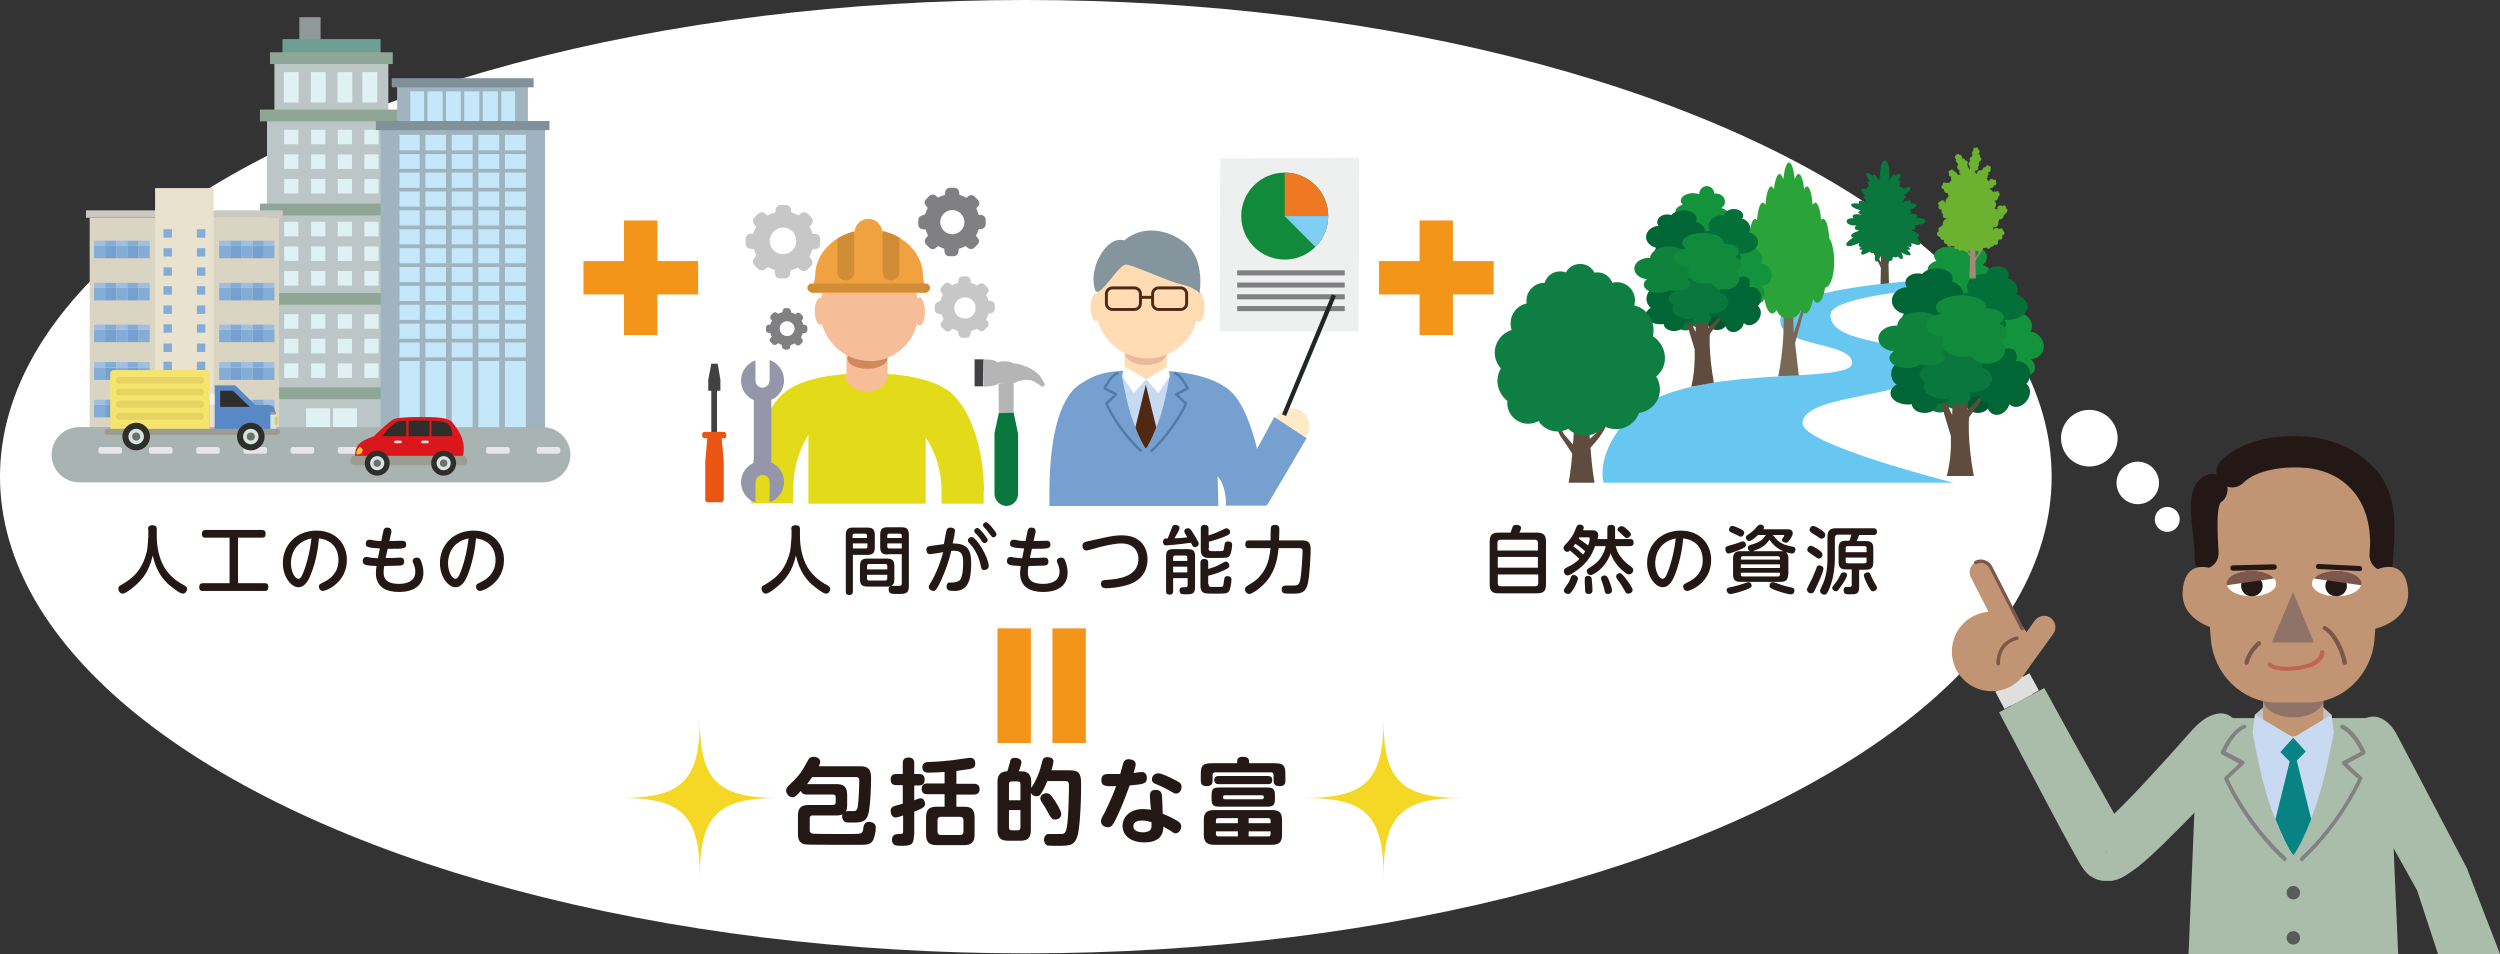 <?xml version="1.0" encoding="utf-8"?>
<!-- Generator: Adobe Illustrator 19.2.0, SVG Export Plug-In . SVG Version: 6.00 Build 0)  -->
<svg version="1.1" id="レイヤー_1" xmlns="http://www.w3.org/2000/svg" xmlns:xlink="http://www.w3.org/1999/xlink" x="0px"
	 y="0px" viewBox="0 0 741.6 283" style="enable-background:new 0 0 741.6 283;" xml:space="preserve">
<rect x="0" y="0" width="741.6" height="283" fill="#333333" stroke="none"/>
<style type="text/css">
	.st0{fill:#FFFFFF;}
	.st1{fill:#909898;}
	.st2{fill:#6DA092;}
	.st3{fill:#BDC6C6;}
	.st4{fill:#8FA596;}
	.st5{fill:#E0F1F4;}
	.st6{fill:#9FB4BF;}
	.st7{fill:#C4E7F9;}
	.st8{fill:#80919A;}
	.st9{fill:#DAD4C3;}
	.st10{fill:#83ACD6;}
	.st11{fill:#76A0CF;}
	.st12{fill:#9FBEE0;}
	.st13{fill:#CAC8C0;}
	.st14{fill:#E9E2CF;}
	.st15{fill:#C0C0C0;}
	.st16{fill:#C7BA9B;}
	.st17{fill:#F4F1E8;}
	.st18{fill:#A9B3B2;}
	.st19{fill:#E6E6E6;}
	.st20{fill:#F6E46C;}
	.st21{fill:#5988C6;}
	.st22{fill:#2E2E2B;}
	.st23{fill:#9B9C92;}
	.st24{fill:#D5E4E4;}
	.st25{fill:#707068;}
	.st26{fill:#DECD68;}
	.st27{fill:#E5D464;}
	.st28{fill:#DC171C;}
	.st29{fill:#F5CE2A;}
	.st30{fill:#231815;}
	.st31{fill:#5A4E3E;}
	.st32{fill:#0A773E;}
	.st33{fill:#68C7F1;}
	.st34{fill:#786956;}
	.st35{fill:#2AA339;}
	.st36{fill:#00572F;}
	.st37{fill:#5F4C3F;}
	.st38{fill:#14933D;}
	.st39{fill:#006636;}
	.st40{fill:#036F39;}
	.st41{fill:#0F823B;}
	.st42{fill:#118B3B;}
	.st43{fill:#0E7E42;}
	.st44{fill:#A28A77;}
	.st45{fill:#6CB130;}
	.st46{fill:#AABCAA;}
	.st47{fill:#F0C7A4;}
	.st48{fill:#DEDFDE;}
	.st49{fill:#C19573;}
	.st50{fill:#7D564C;}
	.st51{fill:#C7DAF1;}
	.st52{fill:#C2C2C0;}
	.st53{fill:#098284;}
	.st54{fill:#828282;}
	.st55{fill:#595A5A;}
	.st56{fill:#8F7268;}
	.st57{fill:#C06556;}
	.st58{fill:#F39518;}
	.st59{fill:#EEEFEF;}
	.st60{clip-path:url(#SVGID_2_);fill:#EF7922;}
	.st61{clip-path:url(#SVGID_2_);fill:#7ECEF4;}
	.st62{fill:#808082;}
	.st63{fill-rule:evenodd;clip-rule:evenodd;fill:#76A0CF;}
	.st64{fill:#502913;}
	.st65{fill:none;stroke:#4F7BA7;stroke-width:0.725;stroke-linecap:round;stroke-linejoin:round;stroke-miterlimit:10;}
	.st66{fill-rule:evenodd;clip-rule:evenodd;fill:#FFDCB4;}
	.st67{fill-rule:evenodd;clip-rule:evenodd;fill:#E7BA9E;}
	.st68{fill-rule:evenodd;clip-rule:evenodd;fill:#FFEAC7;}
	.st69{fill:#E7D5B6;}
	.st70{fill:#202724;}
	.st71{fill-rule:evenodd;clip-rule:evenodd;fill:#84959E;}
	.st72{fill:none;stroke:#502913;stroke-width:0.879;stroke-miterlimit:10;}
	.st73{fill-rule:evenodd;clip-rule:evenodd;fill:none;stroke:#502913;stroke-width:0.879;stroke-miterlimit:10;}
	.st74{fill-rule:evenodd;clip-rule:evenodd;fill:#F5BE99;}
	.st75{fill-rule:evenodd;clip-rule:evenodd;fill:#E3DB1A;}
	.st76{fill:#F5BE99;}
	.st77{fill:#414042;}
	.st78{fill:#B5B5B6;}
	.st79{fill:#C7C7C7;}
	.st80{fill:#9696AA;}
	.st81{fill:#EA5514;}
	.st82{fill:#D2875D;}
	.st83{fill-rule:evenodd;clip-rule:evenodd;fill:#F1A240;}
	.st84{fill-rule:evenodd;clip-rule:evenodd;fill:#D08D35;}
	.st85{fill:#F4D825;}
</style>
<ellipse class="st0" cx="304.3" cy="141.4" rx="304.3" ry="141.4"/>
<g>
	<g>
		<rect x="88.8" y="5.1" class="st1" width="6.3" height="9.1"/>
		<g>
			<rect x="83.8" y="11.6" class="st2" width="29.1" height="5.5"/>
			<rect x="79.2" y="33.2" class="st3" width="38.3" height="96.5"/>
			<rect x="81.4" y="16.3" class="st3" width="33.8" height="17.2"/>
			<g>
				<rect x="77.1" y="60.4" class="st4" width="42.4" height="3.5"/>
				<rect x="77.1" y="86.9" class="st4" width="42.4" height="3.5"/>
			</g>
			<g>
				<rect x="77.1" y="114.9" class="st4" width="42.4" height="3.5"/>
			</g>
			<g>
				<rect x="77.1" y="32.5" class="st4" width="42.4" height="3.5"/>
			</g>
			<g>
				<rect x="80.1" y="15.5" class="st4" width="36.4" height="3.5"/>
			</g>
			<g>
				<g>
					<rect x="84.2" y="21.4" class="st5" width="4.4" height="9"/>
				</g>
				<g>
					<rect x="92.2" y="21.4" class="st5" width="4.4" height="9"/>
				</g>
				<g>
					<rect x="100.1" y="21.4" class="st5" width="4.4" height="9"/>
				</g>
				<g>
					<rect x="107.5" y="21.4" class="st5" width="4.4" height="9"/>
				</g>
			</g>
		</g>
	</g>
	<g>
		<g>
			<g>
				<g>
					<g>
						<rect x="84.3" y="38.5" class="st5" width="4.2" height="4.3"/>
					</g>
				</g>
			</g>
			<g>
				<g>
					<g>
						<rect x="92.3" y="38.5" class="st5" width="4.2" height="4.3"/>
					</g>
				</g>
			</g>
			<g>
				<g>
					<g>
						<rect x="100.2" y="38.5" class="st5" width="4.2" height="4.3"/>
					</g>
				</g>
			</g>
			<g>
				<g>
					<g>
						<rect x="108.1" y="38.5" class="st5" width="4.2" height="4.3"/>
					</g>
				</g>
			</g>
		</g>
		<g>
			<g>
				<g>
					<g>
						<rect x="84.3" y="45.8" class="st5" width="4.2" height="4.3"/>
					</g>
				</g>
			</g>
			<g>
				<g>
					<g>
						<rect x="92.3" y="45.8" class="st5" width="4.2" height="4.3"/>
					</g>
				</g>
			</g>
			<g>
				<g>
					<g>
						<rect x="100.2" y="45.8" class="st5" width="4.2" height="4.3"/>
					</g>
				</g>
			</g>
			<g>
				<g>
					<g>
						<rect x="108.1" y="45.8" class="st5" width="4.2" height="4.3"/>
					</g>
				</g>
			</g>
		</g>
		<g>
			<g>
				<g>
					<g>
						<rect x="84.3" y="53.1" class="st5" width="4.2" height="4.3"/>
					</g>
				</g>
			</g>
			<g>
				<g>
					<g>
						<rect x="92.3" y="53.1" class="st5" width="4.2" height="4.3"/>
					</g>
				</g>
			</g>
			<g>
				<g>
					<g>
						<rect x="100.2" y="53.1" class="st5" width="4.2" height="4.3"/>
					</g>
				</g>
			</g>
			<g>
				<g>
					<g>
						<rect x="108.1" y="53.1" class="st5" width="4.2" height="4.3"/>
					</g>
				</g>
			</g>
		</g>
	</g>
	<g>
		<g>
			<g>
				<g>
					<g>
						<rect x="84.3" y="65.8" class="st5" width="4.2" height="4.3"/>
					</g>
				</g>
			</g>
			<g>
				<g>
					<g>
						<rect x="92.3" y="65.8" class="st5" width="4.2" height="4.3"/>
					</g>
				</g>
			</g>
			<g>
				<g>
					<g>
						<rect x="100.2" y="65.8" class="st5" width="4.2" height="4.3"/>
					</g>
				</g>
			</g>
			<g>
				<g>
					<g>
						<rect x="108.1" y="65.8" class="st5" width="4.2" height="4.3"/>
					</g>
				</g>
			</g>
		</g>
		<g>
			<g>
				<g>
					<g>
						<rect x="84.3" y="73.1" class="st5" width="4.2" height="4.3"/>
					</g>
				</g>
			</g>
			<g>
				<g>
					<g>
						<rect x="92.3" y="73.1" class="st5" width="4.2" height="4.3"/>
					</g>
				</g>
			</g>
			<g>
				<g>
					<g>
						<rect x="100.2" y="73.1" class="st5" width="4.2" height="4.3"/>
					</g>
				</g>
			</g>
			<g>
				<g>
					<g>
						<rect x="108.1" y="73.1" class="st5" width="4.2" height="4.3"/>
					</g>
				</g>
			</g>
		</g>
		<g>
			<g>
				<g>
					<g>
						<rect x="84.3" y="80.4" class="st5" width="4.2" height="4.3"/>
					</g>
				</g>
			</g>
			<g>
				<g>
					<g>
						<rect x="92.3" y="80.4" class="st5" width="4.2" height="4.3"/>
					</g>
				</g>
			</g>
			<g>
				<g>
					<g>
						<rect x="100.2" y="80.4" class="st5" width="4.2" height="4.3"/>
					</g>
				</g>
			</g>
			<g>
				<g>
					<g>
						<rect x="108.1" y="80.4" class="st5" width="4.2" height="4.3"/>
					</g>
				</g>
			</g>
		</g>
	</g>
	<g>
		<g>
			<g>
				<g>
					<g>
						<rect x="84.3" y="93.2" class="st5" width="4.2" height="4.3"/>
					</g>
				</g>
			</g>
			<g>
				<g>
					<g>
						<rect x="92.3" y="93.2" class="st5" width="4.2" height="4.3"/>
					</g>
				</g>
			</g>
			<g>
				<g>
					<g>
						<rect x="100.2" y="93.2" class="st5" width="4.2" height="4.3"/>
					</g>
				</g>
			</g>
			<g>
				<g>
					<g>
						<rect x="108.1" y="93.2" class="st5" width="4.2" height="4.3"/>
					</g>
				</g>
			</g>
		</g>
		<g>
			<g>
				<g>
					<g>
						<rect x="84.3" y="100.5" class="st5" width="4.2" height="4.3"/>
					</g>
				</g>
			</g>
			<g>
				<g>
					<g>
						<rect x="92.3" y="100.5" class="st5" width="4.2" height="4.3"/>
					</g>
				</g>
			</g>
			<g>
				<g>
					<g>
						<rect x="100.2" y="100.5" class="st5" width="4.2" height="4.3"/>
					</g>
				</g>
			</g>
			<g>
				<g>
					<g>
						<rect x="108.1" y="100.5" class="st5" width="4.2" height="4.3"/>
					</g>
				</g>
			</g>
		</g>
		<g>
			<g>
				<g>
					<g>
						<rect x="84.3" y="107.8" class="st5" width="4.2" height="4.3"/>
					</g>
				</g>
			</g>
			<g>
				<g>
					<g>
						<rect x="92.3" y="107.8" class="st5" width="4.2" height="4.3"/>
					</g>
				</g>
			</g>
			<g>
				<g>
					<g>
						<rect x="100.2" y="107.8" class="st5" width="4.2" height="4.3"/>
					</g>
				</g>
			</g>
			<g>
				<g>
					<g>
						<rect x="90.8" y="121.1" class="st5" width="7.1" height="8.6"/>
					</g>
				</g>
			</g>
			<g>
				<g>
					<g>
						<rect x="98.8" y="121.1" class="st5" width="7.1" height="8.6"/>
					</g>
				</g>
			</g>
			<g>
				<g>
					<g>
						<rect x="108.1" y="107.8" class="st5" width="4.2" height="4.3"/>
					</g>
				</g>
			</g>
		</g>
	</g>
</g>
<g>
	<rect x="117.8" y="25.2" class="st6" width="38.8" height="11.9"/>
	<rect x="121.7" y="27.1" class="st7" width="31.1" height="9.5"/>
	<g>
		<rect x="125.8" y="26.3" class="st6" width="1" height="10.3"/>
		<rect x="131.3" y="26.3" class="st6" width="1" height="10.3"/>
		<rect x="136.7" y="26.3" class="st6" width="1" height="10.3"/>
		<rect x="142.2" y="26.3" class="st6" width="1" height="10.3"/>
		<rect x="147.7" y="26.3" class="st6" width="1" height="10.3"/>
	</g>
	<g>
		<rect x="112.9" y="36.9" class="st6" width="48.8" height="92.8"/>
		<rect x="118.5" y="40" class="st7" width="37.5" height="89.7"/>
		<g>
			<rect x="124.5" y="38.7" class="st6" width="1.7" height="91"/>
			<rect x="132.3" y="38.7" class="st6" width="1.7" height="91"/>
			<rect x="140.2" y="38.7" class="st6" width="1.7" height="91"/>
			<rect x="148.1" y="38.7" class="st6" width="1.7" height="91"/>
		</g>
		<rect x="116.7" y="44.6" class="st6" width="42.7" height="1.1"/>
		<rect x="116.7" y="50.1" class="st6" width="42.7" height="1.1"/>
		<rect x="116.7" y="55.7" class="st6" width="42.7" height="1.1"/>
		<rect x="116.7" y="61.3" class="st6" width="42.7" height="1.1"/>
		<rect x="116.7" y="66.9" class="st6" width="42.7" height="1.1"/>
		<rect x="116.7" y="72.5" class="st6" width="42.7" height="1.1"/>
		<rect x="116.7" y="78.1" class="st6" width="42.7" height="1.1"/>
		<rect x="116.7" y="83.7" class="st6" width="42.7" height="1.1"/>
		<rect x="116.7" y="89.3" class="st6" width="42.7" height="1.1"/>
		<rect x="116.7" y="94.9" class="st6" width="42.7" height="1.1"/>
		<rect x="116.7" y="100.5" class="st6" width="42.7" height="1.1"/>
		<rect x="116.7" y="106" class="st6" width="42.7" height="1.1"/>
	</g>
	<rect x="111.5" y="35.9" class="st8" width="51.5" height="2.7"/>
	<rect x="116.2" y="23.2" class="st8" width="42.1" height="2.7"/>
</g>
<g>
	<g>
		<rect x="26.6" y="64.6" class="st9" width="56.2" height="65.1"/>
		<g>
			<g>
				<rect x="27.9" y="120.1" class="st10" width="3.3" height="3.7"/>
				<rect x="31.2" y="120.1" class="st11" width="3.3" height="3.7"/>
				<rect x="34.5" y="120.1" class="st10" width="3.3" height="3.7"/>
				<rect x="37.8" y="120.1" class="st11" width="3.3" height="3.7"/>
				<rect x="41.1" y="120.1" class="st10" width="3.3" height="3.7"/>
			</g>
			<g>
				<rect x="27.9" y="118.6" class="st12" width="3.3" height="1.5"/>
				<rect x="31.2" y="118.6" class="st10" width="3.3" height="1.5"/>
				<rect x="34.5" y="118.6" class="st12" width="3.3" height="1.5"/>
				<rect x="37.8" y="118.6" class="st10" width="3.3" height="1.5"/>
				<rect x="41.1" y="118.6" class="st12" width="3.3" height="1.5"/>
			</g>
		</g>
		<g>
			<g>
				<rect x="27.9" y="109" class="st10" width="3.3" height="3.7"/>
				<rect x="31.2" y="109" class="st11" width="3.3" height="3.7"/>
				<rect x="34.5" y="109" class="st10" width="3.3" height="3.7"/>
				<rect x="37.8" y="109" class="st11" width="3.3" height="3.7"/>
				<rect x="41.1" y="109" class="st10" width="3.3" height="3.7"/>
			</g>
			<g>
				<rect x="27.9" y="107.4" class="st12" width="3.3" height="1.5"/>
				<rect x="31.2" y="107.4" class="st10" width="3.3" height="1.5"/>
				<rect x="34.5" y="107.4" class="st12" width="3.3" height="1.5"/>
				<rect x="37.8" y="107.4" class="st10" width="3.3" height="1.5"/>
				<rect x="41.1" y="107.4" class="st12" width="3.3" height="1.5"/>
			</g>
		</g>
		<g>
			<g>
				<rect x="27.9" y="97.8" class="st10" width="3.3" height="3.7"/>
				<rect x="31.2" y="97.8" class="st11" width="3.3" height="3.7"/>
				<rect x="34.5" y="97.8" class="st10" width="3.3" height="3.7"/>
				<rect x="37.8" y="97.8" class="st11" width="3.3" height="3.7"/>
				<rect x="41.1" y="97.8" class="st10" width="3.3" height="3.7"/>
			</g>
			<g>
				<rect x="27.9" y="96.3" class="st12" width="3.3" height="1.5"/>
				<rect x="31.2" y="96.3" class="st10" width="3.3" height="1.5"/>
				<rect x="34.5" y="96.3" class="st12" width="3.3" height="1.5"/>
				<rect x="37.8" y="96.3" class="st10" width="3.3" height="1.5"/>
				<rect x="41.1" y="96.3" class="st12" width="3.3" height="1.5"/>
			</g>
		</g>
		<g>
			<g>
				<rect x="78.1" y="120.1" class="st10" width="3.3" height="3.7"/>
				<rect x="74.9" y="120.1" class="st11" width="3.3" height="3.7"/>
				<rect x="71.6" y="120.1" class="st10" width="3.3" height="3.7"/>
				<rect x="68.3" y="120.1" class="st11" width="3.3" height="3.7"/>
				<rect x="65" y="120.1" class="st10" width="3.3" height="3.7"/>
			</g>
			<g>
				<rect x="78.1" y="118.6" class="st12" width="3.3" height="1.5"/>
				<rect x="74.9" y="118.6" class="st10" width="3.3" height="1.5"/>
				<rect x="71.6" y="118.6" class="st12" width="3.3" height="1.5"/>
				<rect x="68.3" y="118.6" class="st10" width="3.3" height="1.5"/>
				<rect x="65" y="118.6" class="st12" width="3.3" height="1.5"/>
			</g>
		</g>
		<g>
			<g>
				<rect x="78.1" y="109" class="st10" width="3.3" height="3.7"/>
				<rect x="74.9" y="109" class="st11" width="3.3" height="3.7"/>
				<rect x="71.6" y="109" class="st10" width="3.3" height="3.7"/>
				<rect x="68.3" y="109" class="st11" width="3.3" height="3.7"/>
				<rect x="65" y="109" class="st10" width="3.3" height="3.7"/>
			</g>
			<g>
				<rect x="78.1" y="107.4" class="st12" width="3.3" height="1.5"/>
				<rect x="74.9" y="107.4" class="st10" width="3.3" height="1.5"/>
				<rect x="71.6" y="107.4" class="st12" width="3.3" height="1.5"/>
				<rect x="68.3" y="107.4" class="st10" width="3.3" height="1.5"/>
				<rect x="65" y="107.4" class="st12" width="3.3" height="1.5"/>
			</g>
		</g>
		<g>
			<g>
				<rect x="78.1" y="97.8" class="st10" width="3.3" height="3.7"/>
				<rect x="74.9" y="97.8" class="st11" width="3.3" height="3.7"/>
				<rect x="71.6" y="97.8" class="st10" width="3.3" height="3.7"/>
				<rect x="68.3" y="97.8" class="st11" width="3.3" height="3.7"/>
				<rect x="65" y="97.8" class="st10" width="3.3" height="3.7"/>
			</g>
			<g>
				<rect x="78.1" y="96.3" class="st12" width="3.3" height="1.5"/>
				<rect x="74.9" y="96.3" class="st10" width="3.3" height="1.5"/>
				<rect x="71.6" y="96.3" class="st12" width="3.3" height="1.5"/>
				<rect x="68.3" y="96.3" class="st10" width="3.3" height="1.5"/>
				<rect x="65" y="96.3" class="st12" width="3.3" height="1.5"/>
			</g>
		</g>
		<g>
			<g>
				<rect x="27.9" y="85.4" class="st10" width="3.3" height="3.7"/>
				<rect x="31.2" y="85.4" class="st11" width="3.3" height="3.7"/>
				<rect x="34.5" y="85.4" class="st10" width="3.3" height="3.7"/>
				<rect x="37.8" y="85.4" class="st11" width="3.3" height="3.7"/>
				<rect x="41.1" y="85.4" class="st10" width="3.3" height="3.7"/>
			</g>
			<g>
				<rect x="27.9" y="83.9" class="st12" width="3.3" height="1.5"/>
				<rect x="31.2" y="83.9" class="st10" width="3.3" height="1.5"/>
				<rect x="34.5" y="83.9" class="st12" width="3.3" height="1.5"/>
				<rect x="37.8" y="83.9" class="st10" width="3.3" height="1.5"/>
				<rect x="41.1" y="83.9" class="st12" width="3.3" height="1.5"/>
			</g>
		</g>
		<g>
			<g>
				<rect x="78.1" y="85.4" class="st10" width="3.3" height="3.7"/>
				<rect x="74.9" y="85.4" class="st11" width="3.3" height="3.7"/>
				<rect x="71.6" y="85.4" class="st10" width="3.3" height="3.7"/>
				<rect x="68.3" y="85.4" class="st11" width="3.3" height="3.7"/>
				<rect x="65" y="85.4" class="st10" width="3.3" height="3.7"/>
			</g>
			<g>
				<rect x="78.1" y="83.9" class="st12" width="3.3" height="1.5"/>
				<rect x="74.9" y="83.9" class="st10" width="3.3" height="1.5"/>
				<rect x="71.6" y="83.9" class="st12" width="3.3" height="1.5"/>
				<rect x="68.3" y="83.9" class="st10" width="3.3" height="1.5"/>
				<rect x="65" y="83.9" class="st12" width="3.3" height="1.5"/>
			</g>
		</g>
		<g>
			<g>
				<rect x="27.9" y="72.9" class="st10" width="3.3" height="3.7"/>
				<rect x="31.2" y="72.9" class="st11" width="3.3" height="3.7"/>
				<rect x="34.5" y="72.9" class="st10" width="3.3" height="3.7"/>
				<rect x="37.8" y="72.9" class="st11" width="3.3" height="3.7"/>
				<rect x="41.1" y="72.9" class="st10" width="3.3" height="3.7"/>
			</g>
			<g>
				<rect x="27.9" y="71.4" class="st12" width="3.3" height="1.5"/>
				<rect x="31.2" y="71.4" class="st10" width="3.3" height="1.5"/>
				<rect x="34.5" y="71.4" class="st12" width="3.3" height="1.5"/>
				<rect x="37.8" y="71.4" class="st10" width="3.3" height="1.5"/>
				<rect x="41.1" y="71.4" class="st12" width="3.3" height="1.5"/>
			</g>
		</g>
		<g>
			<g>
				<rect x="78.1" y="72.9" class="st10" width="3.3" height="3.7"/>
				<rect x="74.9" y="72.9" class="st11" width="3.3" height="3.7"/>
				<rect x="71.6" y="72.9" class="st10" width="3.3" height="3.7"/>
				<rect x="68.3" y="72.9" class="st11" width="3.3" height="3.7"/>
				<rect x="65" y="72.9" class="st10" width="3.3" height="3.7"/>
			</g>
			<g>
				<rect x="78.1" y="71.4" class="st12" width="3.3" height="1.5"/>
				<rect x="74.9" y="71.4" class="st10" width="3.3" height="1.5"/>
				<rect x="71.6" y="71.4" class="st12" width="3.3" height="1.5"/>
				<rect x="68.3" y="71.4" class="st10" width="3.3" height="1.5"/>
				<rect x="65" y="71.4" class="st12" width="3.3" height="1.5"/>
			</g>
		</g>
		<rect x="25.5" y="62.4" class="st13" width="58.4" height="2.2"/>
	</g>
	<g>
		<rect x="46" y="55.8" class="st14" width="17.4" height="73.9"/>
		<g>
			<rect x="48.5" y="101.9" class="st10" width="2.5" height="2.5"/>
			<rect x="58.4" y="101.9" class="st10" width="2.5" height="2.5"/>
		</g>
		<g>
			<rect x="48.5" y="96.2" class="st10" width="2.5" height="2.5"/>
			<rect x="58.4" y="96.2" class="st10" width="2.5" height="2.5"/>
		</g>
		<g>
			<rect x="48.5" y="90.6" class="st10" width="2.5" height="2.5"/>
			<rect x="58.4" y="90.6" class="st10" width="2.5" height="2.5"/>
		</g>
		<g>
			<rect x="48.5" y="84.9" class="st10" width="2.5" height="2.5"/>
			<rect x="58.4" y="84.9" class="st10" width="2.5" height="2.5"/>
		</g>
		<g>
			<rect x="48.5" y="79.3" class="st10" width="2.5" height="2.5"/>
			<rect x="58.4" y="79.3" class="st10" width="2.5" height="2.5"/>
		</g>
		<g>
			<rect x="48.5" y="73.6" class="st10" width="2.5" height="2.5"/>
			<rect x="58.4" y="73.6" class="st10" width="2.5" height="2.5"/>
		</g>
		<g>
			<rect x="48.5" y="68" class="st10" width="2.5" height="2.5"/>
			<rect x="58.4" y="68" class="st10" width="2.5" height="2.5"/>
		</g>
		<g>
			<rect x="48.5" y="107.3" class="st10" width="2.5" height="2.5"/>
			<rect x="58.4" y="107.3" class="st10" width="2.5" height="2.5"/>
		</g>
		<g>
			<rect x="48.5" y="112.8" class="st10" width="2.5" height="2.5"/>
			<rect x="58.4" y="112.8" class="st10" width="2.5" height="2.5"/>
		</g>
		<g>
			<rect x="50.7" y="121" class="st10" width="4" height="7.5"/>
			<rect x="50.7" y="124.1" class="st15" width="4" height="1.1"/>
			<rect x="53.6" y="123.1" class="st0" width="0.6" height="3.5"/>
		</g>
		<g>
			<rect x="54.7" y="121" class="st12" width="4" height="7.5"/>
			<rect x="54.7" y="124.1" class="st15" width="4" height="1.1"/>
			<rect x="55.2" y="123.1" class="st0" width="0.6" height="3.5"/>
		</g>
	</g>
	<g>
		<g>
			<rect x="47.1" y="120" class="st16" width="2.6" height="8.4"/>
			<rect x="59.7" y="120" class="st16" width="2.6" height="8.4"/>
			<rect x="44.2" y="116.8" class="st17" width="21" height="3.2"/>
		</g>
		<rect x="43.2" y="128.4" class="st15" width="22.9" height="1.3"/>
	</g>
</g>
<path class="st18" d="M15.3,134.9c0,4.5,3.7,8.2,8.2,8.2H161c4.5,0,8.2-3.7,8.2-8.2l0,0c0-4.5-3.7-8.2-8.2-8.2H23.5
	C18.9,126.7,15.3,130.4,15.3,134.9L15.3,134.9z"/>
<g>
	<path class="st19" d="M36.2,134c0,0.3-0.3,0.6-0.6,0.6h-5.8c-0.3,0-0.6-0.3-0.6-0.6v-0.8c0-0.3,0.3-0.6,0.6-0.6h5.8
		c0.3,0,0.6,0.3,0.6,0.6V134z"/>
	<path class="st19" d="M51.2,134c0,0.3-0.3,0.6-0.6,0.6h-5.8c-0.3,0-0.6-0.3-0.6-0.6v-0.8c0-0.3,0.3-0.6,0.6-0.6h5.8
		c0.3,0,0.6,0.3,0.6,0.6V134z"/>
	<path class="st19" d="M65.2,134c0,0.3-0.3,0.6-0.6,0.6h-5.8c-0.3,0-0.6-0.3-0.6-0.6v-0.8c0-0.3,0.3-0.6,0.6-0.6h5.8
		c0.3,0,0.6,0.3,0.6,0.6V134z"/>
	<path class="st19" d="M79.2,134c0,0.3-0.3,0.6-0.6,0.6h-5.8c-0.3,0-0.6-0.3-0.6-0.6v-0.8c0-0.3,0.3-0.6,0.6-0.6h5.8
		c0.3,0,0.6,0.3,0.6,0.6V134z"/>
	<path class="st19" d="M93.2,134c0,0.3-0.3,0.6-0.6,0.6h-5.8c-0.3,0-0.6-0.3-0.6-0.6v-0.8c0-0.3,0.3-0.6,0.6-0.6h5.8
		c0.3,0,0.6,0.3,0.6,0.6V134z"/>
	<path class="st19" d="M107.2,134c0,0.3-0.3,0.6-0.6,0.6h-5.8c-0.3,0-0.6-0.3-0.6-0.6v-0.8c0-0.3,0.3-0.6,0.6-0.6h5.8
		c0.3,0,0.6,0.3,0.6,0.6V134z"/>
	<path class="st19" d="M121.2,134c0,0.3-0.3,0.6-0.6,0.6h-5.8c-0.3,0-0.6-0.3-0.6-0.6v-0.8c0-0.3,0.3-0.6,0.6-0.6h5.8
		c0.3,0,0.6,0.3,0.6,0.6V134z"/>
	<path class="st19" d="M137.2,134c0,0.3-0.3,0.6-0.6,0.6h-5.8c-0.3,0-0.6-0.3-0.6-0.6v-0.8c0-0.3,0.3-0.6,0.6-0.6h5.8
		c0.3,0,0.6,0.3,0.6,0.6V134z"/>
	<path class="st19" d="M151.2,134c0,0.3-0.3,0.6-0.6,0.6h-5.8c-0.3,0-0.6-0.3-0.6-0.6v-0.8c0-0.3,0.3-0.6,0.6-0.6h5.8
		c0.3,0,0.6,0.3,0.6,0.6V134z"/>
	<path class="st19" d="M166.2,134c0,0.3-0.3,0.6-0.6,0.6h-5.8c-0.3,0-0.6-0.3-0.6-0.6v-0.8c0-0.3,0.3-0.6,0.6-0.6h5.8
		c0.3,0,0.6,0.3,0.6,0.6V134z"/>
</g>
<g>
	<g>
		<g>
			<path class="st20" d="M62.3,126.8c0,0.6-0.5,1-1,1H33.7c-0.6,0-1-0.5-1-1v-16c0-0.6,0.5-1,1-1h27.5c0.6,0,1,0.5,1,1V126.8z"/>
			<path class="st21" d="M63.7,127.8v-13.5h6.1l5.9,5.8c0,0,2.7,0,3.7,0s2.2,0.7,2.2,1.9c0,0.7,0,5.8,0,5.8H63.7z"/>
			<polygon class="st22" points="65.3,120.7 65.3,115.9 69.1,115.9 74.1,120.7 			"/>
			<path class="st23" d="M83.1,128.1c0,0.5-0.4,0.9-0.9,0.9H31.9c-0.5,0-0.9-0.4-0.9-0.9l0,0c0-0.5,0.4-0.9,0.9-0.9h50.3
				C82.7,127.2,83.1,127.6,83.1,128.1L83.1,128.1z"/>
			<g>
				<circle class="st22" cx="40.4" cy="129.5" r="4.1"/>
				<circle class="st24" cx="40.4" cy="129.5" r="2.3"/>
				<circle class="st25" cx="40.4" cy="129.5" r="1.2"/>
			</g>
			<g>
				<circle class="st22" cx="74.4" cy="129.5" r="4.1"/>
				<circle class="st24" cx="74.4" cy="129.5" r="2.3"/>
				<circle class="st25" cx="74.4" cy="129.5" r="1.2"/>
			</g>
			<rect x="80.2" y="122.9" class="st24" width="1.7" height="4.3"/>
			<rect x="80.2" y="122.2" class="st23" width="1.7" height="0.7"/>
			<ellipse class="st26" cx="81.9" cy="124.8" rx="0.5" ry="1.3"/>
		</g>
		<path class="st27" d="M60.5,112.8c0,0.5-0.4,1-1,1H35.4c-0.5,0-1-0.4-1-1l0,0c0-0.5,0.4-1,1-1h24.1
			C60,111.8,60.5,112.2,60.5,112.8L60.5,112.8z"/>
		<path class="st27" d="M60.5,116.3c0,0.5-0.4,1-1,1H35.4c-0.5,0-1-0.4-1-1l0,0c0-0.5,0.4-1,1-1h24.1
			C60,115.3,60.5,115.8,60.5,116.3L60.5,116.3z"/>
		<path class="st27" d="M60.5,119.9c0,0.5-0.4,1-1,1H35.4c-0.5,0-1-0.4-1-1l0,0c0-0.5,0.4-1,1-1h24.1
			C60,118.9,60.5,119.4,60.5,119.9L60.5,119.9z"/>
		<path class="st27" d="M60.5,123.5c0,0.5-0.4,1-1,1H35.4c-0.5,0-1-0.4-1-1l0,0c0-0.5,0.4-1,1-1h24.1
			C60,122.5,60.5,122.9,60.5,123.5L60.5,123.5z"/>
	</g>
</g>
<g>
	<g>
		<path class="st28" d="M105.3,135.5c0-0.2-0.1-2.5,1.2-3.8c1.3-1.3,4.3-2.2,4.3-2.2s3.5-3.5,5.7-5c0.7-0.5,3.3-0.8,8.1-0.8
			c4.8,0,8.5,0.1,9.7,1.7c1.2,1.7,4.2,4.9,3,10.1H105.3z"/>
		<g>
			<path class="st22" d="M128,129.4h6.2c0,0,0-3.7-2.4-4.2c-0.8-0.2-2.2-0.3-3.8-0.4V129.4z"/>
			<path class="st22" d="M120.5,124.8c-1.2,0.1-2.2,0.2-2.9,0.4c0,0-2.8,1.9-4.2,4.2h7.1V124.8z"/>
			<path class="st22" d="M121.2,129.4h6.2v-4.6c-2-0.1-4.2-0.1-6.2,0V129.4z"/>
		</g>
		<path class="st29" d="M105.8,134.8c0,0,1.3,0.2,1.7-0.8c0.4-1-0.8-1.4-0.8-1.4S105.4,133.6,105.8,134.8z"/>
		<path class="st23" d="M137.2,135.2h-4.6H130h-19h-2.5h-3.2c-0.8,0-1.4,0.6-1.4,1.4c0,0.8,0.6,1.4,1.4,1.4h3.2h2.5h19h2.6h4.6
			c0.8,0,1.4-0.6,1.4-1.4C138.5,135.8,137.9,135.2,137.2,135.2z"/>
		<g>
			<circle class="st22" cx="111.9" cy="137.4" r="3.7"/>
			<circle class="st24" cx="111.9" cy="137.4" r="2.1"/>
			<circle class="st25" cx="111.9" cy="137.4" r="1.1"/>
		</g>
		<g>
			<circle class="st22" cx="131.6" cy="137.4" r="3.7"/>
			<circle class="st24" cx="131.6" cy="137.4" r="2.1"/>
			<circle class="st25" cx="131.6" cy="137.4" r="1.1"/>
		</g>
	</g>
	<path class="st24" d="M119.2,131.1c0,0.2-0.2,0.4-0.4,0.4h-1.5c-0.2,0-0.4-0.2-0.4-0.4l0,0c0-0.2,0.2-0.4,0.4-0.4h1.5
		C119,130.7,119.2,130.8,119.2,131.1L119.2,131.1z"/>
	<path class="st24" d="M127.2,131.1c0,0.2-0.2,0.4-0.4,0.4h-1.5c-0.2,0-0.4-0.2-0.4-0.4l0,0c0-0.2,0.2-0.4,0.4-0.4h1.5
		C127,130.7,127.2,130.8,127.2,131.1L127.2,131.1z"/>
</g>
<g>
	<path class="st30" d="M43.9,157c0-0.3,0-1.2,1.3-1.2c1.3,0,1.3,0.8,1.3,1.2v2.1c0,2.8,0.6,7.2,3,10.3c1.9,2.5,4.3,3.8,5.1,4.2
		c0.4,0.2,0.9,0.5,0.9,1.1c0,0.5-0.4,1.4-1.3,1.4c-0.9,0-3.3-2-4.4-2.9c-1.3-1.3-3.4-3.5-4.5-8.4c-1.1,4.7-3,6.8-4.3,8.1
		c-1.2,1.2-3.7,3.2-4.6,3.2c-0.8,0-1.3-0.8-1.3-1.5c0-0.6,0.3-0.8,0.7-1c3.5-2,6.4-4.3,7.8-10.2c0.2-1,0.4-4.2,0.4-4.4V157z"/>
	<path class="st30" d="M70.6,173h7.9c0.4,0,1.1,0,1.1,1.1c0,0.8-0.2,1.2-1.1,1.2H60.2c-0.4,0-1.1,0-1.1-1.1c0-0.8,0.3-1.2,1.1-1.2
		h7.9v-13.5H61c-0.4,0-1.1,0-1.1-1.1c0-0.8,0.3-1.2,1.1-1.2h16.7c0.4,0,1.1,0.1,1.1,1.1c0,0.8-0.2,1.2-1.1,1.2h-7.1V173z"/>
	<path class="st30" d="M92.2,170.4c-0.5,1.3-1.6,3.8-3.7,3.8c-2,0-4.6-2.9-4.6-7.2c0-5.3,4-9.6,10-9.6c5.9,0,9,4.2,9,8.7
		c0,6.7-6.1,9.2-7.1,9.2c-0.8,0-1.2-0.7-1.2-1.3c0-0.6,0.2-0.7,1.4-1.3c2.3-1.1,4.4-3,4.4-6.6c0-0.9-0.1-5.7-5.8-6.4
		C94.5,161.3,94,166,92.2,170.4z M86.3,167.1c0,2.5,1.2,4.6,2.2,4.6c0.9,0,1.5-1.9,2-3.3c0.8-2.4,1.5-5.2,1.9-8.7
		C86.7,160.9,86.3,165.7,86.3,167.1z"/>
	<path class="st30" d="M114.4,165.5c0.5,0,0.8,0,2.3,0c0.3,0,1.7-0.1,2-0.1c0.9,0,1.2,0.5,1.2,1.2c0,1.1-0.8,1.2-1.9,1.2
		c-1.1,0-3.6,0.1-4,0.1c-0.2,0.9-0.2,1.6-0.2,2c0,1.8,0.9,3.3,4.5,3.3c1.5,0,4.9-0.3,4.9-3.6c0-0.8-0.2-1.6-0.5-2.3
		c-0.2-0.4-0.3-0.7-0.3-0.9c0-0.7,0.7-1,1.3-1c0.6,0,0.9,0.3,1.1,0.8c0.4,0.9,0.8,2.2,0.8,3.6c0,3.3-2.1,5.8-7.3,5.8
		c-3.7,0-6.8-1.4-6.8-5.6c0-0.8,0.1-1.3,0.2-2.1c-3.5-0.1-4.1-0.4-4.1-1.5c0-0.8,0.5-1.2,1.1-1.2c0.2,0,0.9,0.1,1.1,0.2
		c0.8,0.1,1.7,0.2,2.3,0.2l0.6-2.9c-3.8-0.2-4.2-0.5-4.2-1.4c0-0.6,0.3-1.2,1.1-1.2c0.2,0,1.1,0.1,1.2,0.2c0.5,0.1,1.5,0.2,2.3,0.2
		l0.6-2.9c0.1-0.5,0.3-1.1,1.1-1.1c0.9,0,1.3,0.4,1.3,1c0,0.1,0,0.2,0,0.4l-0.6,2.6c0.6,0,3.3-0.1,3.9-0.1c0.7,0,1.1,0.4,1.1,1.1
		c0,1.2-0.6,1.3-4.7,1.3c-0.1,0-0.7,0-0.8,0L114.4,165.5z"/>
	<path class="st30" d="M138.8,170.4c-0.5,1.3-1.6,3.8-3.7,3.8c-2,0-4.6-2.9-4.6-7.2c0-5.3,4-9.6,10-9.6c5.9,0,9,4.2,9,8.7
		c0,6.7-6.1,9.2-7.1,9.2c-0.8,0-1.2-0.7-1.2-1.3c0-0.6,0.2-0.7,1.4-1.3c2.3-1.1,4.4-3,4.4-6.6c0-0.9-0.1-5.7-5.8-6.4
		C141.1,161.3,140.5,166,138.8,170.4z M132.9,167.1c0,2.5,1.2,4.6,2.2,4.6c0.9,0,1.5-1.9,2-3.3c0.8-2.4,1.5-5.2,1.9-8.7
		C133.3,160.9,132.9,165.7,132.9,167.1z"/>
</g>
<g>
	<path class="st30" d="M234.7,157c0-0.3,0-1.2,1.3-1.2c1.3,0,1.3,0.8,1.3,1.2v2.1c0,2.8,0.6,7.2,3,10.3c1.9,2.5,4.3,3.8,5.1,4.2
		c0.4,0.2,0.9,0.5,0.9,1.1c0,0.5-0.4,1.4-1.3,1.4c-0.9,0-3.3-2-4.4-2.9c-1.3-1.3-3.4-3.5-4.5-8.4c-1.1,4.7-3,6.8-4.3,8.1
		c-1.2,1.2-3.7,3.2-4.6,3.2c-0.8,0-1.3-0.8-1.3-1.5c0-0.6,0.3-0.8,0.7-1c3.5-2,6.4-4.3,7.8-10.2c0.2-1,0.4-4.2,0.4-4.4V157z"/>
	<path class="st30" d="M253,175.4c0,0.3,0,1.1-1,1.1c-0.9,0-1.1-0.4-1.1-1.1v-16.7c0-1.7,0.7-2.2,2.2-2.2h4.2c1.5,0,2.2,0.5,2.2,2.2
		v3.7c0,1.7-0.7,2.2-2.2,2.2H253V175.4z M257.2,159.6v-0.7c0-0.3-0.1-0.6-0.6-0.6h-3.1c-0.5,0-0.6,0.3-0.6,0.6v0.7H257.2z
		 M253,161.2v1.5h3.7c0.5,0,0.6-0.2,0.6-0.6v-0.9H253z M265.3,171.8c0,1.7-0.7,2.2-2.2,2.2h-5.8c-1.5,0-2.2-0.5-2.2-2.2v-3.9
		c0-1.7,0.7-2.2,2.2-2.2h5.8c1.5,0,2.2,0.5,2.2,2.2V171.8z M257.2,168.9h6v-1c0-0.4-0.2-0.6-0.6-0.6h-4.8c-0.4,0-0.6,0.2-0.6,0.6
		V168.9z M257.2,170.5v1.1c0,0.4,0.2,0.6,0.6,0.6h4.8c0.4,0,0.6-0.2,0.6-0.6v-1.1H257.2z M263.3,164.5c-1.6,0-2.2-0.6-2.2-2.2v-3.7
		c0-1.7,0.7-2.2,2.2-2.2h4.1c1.6,0,2.2,0.6,2.2,2.2v15.2c0,2-0.6,2.4-2.9,2.4c-2.2,0-2.3-0.1-2.5-0.2c-0.3-0.1-0.6-0.5-0.6-1.1
		c0-1.1,0.7-1.1,1-1.1c0.3,0,1.7,0,2,0c0.6,0,0.9-0.1,0.9-0.7v-8.7H263.3z M263.2,159.6h4.3v-0.7c0-0.4-0.2-0.6-0.6-0.6h-3.1
		c-0.4,0-0.6,0.2-0.6,0.6V159.6z M267.5,161.2h-4.3v0.9c0,0.4,0.2,0.6,0.6,0.6h3.7V161.2z"/>
	<path class="st30" d="M280,161.4c0.1-0.6,0.5-2.9,0.7-3.8c0.1-0.5,0.3-1.1,1.3-1.1c0.6,0,1.3,0.3,1.3,0.9c0,0.6-0.5,3-0.7,3.8
		c4.5,0,5.5,2,5.5,5.9c0,5.5-1.2,8.2-5,8.2c-1.4,0-2.3-0.1-2.3-1.3c0-0.7,0.3-1.2,0.9-1.2c0.3,0,0.7,0,0.8,0c0.8,0,1.9-0.3,2.3-0.8
		c0.9-1.2,0.9-4.1,0.9-5.1c0-2.9-0.7-3.7-3.5-3.5c-0.7,3-1.8,6.1-3.1,8.9c-1.3,2.8-1.7,3-2.2,3c-0.5,0-1.4-0.4-1.4-1.2
		c0-0.3,0.1-0.5,0.9-1.8c0.6-1,2.1-3.9,3.4-8.5c-0.6,0.1-3.6,0.6-3.9,0.6c-0.7,0-1.1-0.6-1.1-1.3c0-1,0.7-1.1,1.6-1.2L280,161.4z
		 M293.3,167.9c0,0.9-0.9,1.2-1.3,1.2c-0.8,0-0.9-0.4-1.1-1.4c-0.3-1.5-1.1-4.1-3.1-6.3c-0.7-0.7-0.7-0.9-0.7-1.1c0-0.5,0.5-1,1.1-1
		C289.7,159.3,293.3,165.5,293.3,167.9z M293,160.2c0,0.4-0.4,0.9-0.9,0.9c-0.4,0-0.6-0.2-1-0.8c-0.5-0.8-1.1-1.5-1.8-2.2
		c-0.3-0.3-0.3-0.5-0.3-0.6c0-0.6,0.6-0.9,1-0.9C290.7,156.8,293,159.6,293,160.2z M294.8,157.1c0.7,0.9,0.8,1.2,0.8,1.4
		c0,0.4-0.4,0.9-0.9,0.9c-0.4,0-0.5-0.2-1-0.8c-0.6-0.9-1.3-1.7-1.8-2.2c-0.2-0.2-0.3-0.4-0.3-0.6c0-0.6,0.6-0.9,1-0.9
		C293.1,155,294,156.1,294.8,157.1z"/>
	<path class="st30" d="M305.5,165.5c0.5,0,0.8,0,2.3,0c0.3,0,1.7-0.1,2-0.1c0.9,0,1.2,0.5,1.2,1.2c0,1.1-0.8,1.2-1.9,1.2
		c-1.1,0-3.6,0.1-4,0.1c-0.2,0.9-0.2,1.6-0.2,2c0,1.8,0.9,3.3,4.5,3.3c1.5,0,4.9-0.3,4.9-3.6c0-0.8-0.2-1.6-0.5-2.3
		c-0.2-0.4-0.3-0.7-0.3-0.9c0-0.7,0.7-1,1.3-1c0.6,0,0.9,0.3,1.1,0.8c0.4,0.9,0.8,2.2,0.8,3.6c0,3.3-2.1,5.8-7.3,5.8
		c-3.7,0-6.8-1.4-6.8-5.6c0-0.8,0.1-1.3,0.2-2.1c-3.5-0.1-4.1-0.4-4.1-1.5c0-0.8,0.5-1.2,1.1-1.2c0.2,0,0.9,0.1,1.1,0.2
		c0.8,0.1,1.7,0.2,2.3,0.2l0.6-2.9c-3.8-0.2-4.2-0.5-4.2-1.4c0-0.6,0.3-1.2,1.1-1.2c0.2,0,1.1,0.1,1.2,0.2c0.5,0.1,1.5,0.2,2.3,0.2
		l0.6-2.9c0.1-0.5,0.3-1.1,1.1-1.1c0.9,0,1.3,0.4,1.3,1c0,0.1,0,0.2,0,0.4l-0.6,2.6c0.6,0,3.3-0.1,3.9-0.1c0.7,0,1.1,0.4,1.1,1.1
		c0,1.2-0.6,1.3-4.7,1.3c-0.1,0-0.7,0-0.8,0L305.5,165.5z"/>
	<path class="st30" d="M327.5,159.5c2.3-0.5,3.6-0.7,5.3-0.7c5.6,0,7.6,3.7,7.6,7.1c0,2-0.6,6.1-6.2,7.7c-2,0.6-4.8,0.9-6,0.9
		c-1.1,0-1.6-0.4-1.6-1.3c0-1.1,0.6-1.1,1.9-1.2c3.2-0.2,9.2-0.9,9.2-6.2c0-2.9-2.1-4.6-5-4.6c-2.1,0-5.7,0.8-8.7,1.7
		c-0.5,0.1-1.4,0.4-1.7,0.4c-0.8,0-1.2-0.7-1.2-1.4c0-0.7,0.4-1.1,1.4-1.3L327.5,159.5z"/>
	<path class="st30" d="M347.7,156.4c0.1-0.4,0.3-0.7,1-0.7c0.6,0,1.2,0.4,1.2,0.9c0,0.2-0.1,0.5-0.4,1.1c-0.6,1.1-0.7,1.3-1.1,2
		c1.8-0.1,2.1-0.1,3.8-0.3c-0.1-0.2-0.6-1-0.7-1.2c-0.1-0.2-0.2-0.4-0.2-0.6c0-0.6,0.6-0.9,1.1-0.9c0.4,0,0.6,0.2,0.8,0.4
		c0.3,0.3,1.1,1.7,1.2,1.8c1.1,1.8,1.2,2.1,1.2,2.4c0,0.6-0.6,1-1.1,1c-0.6,0-0.7-0.2-1.2-1.3c-3.5,0.5-7.1,0.8-7.4,0.8
		c-0.9,0-0.9-0.9-0.9-1.1c0-0.5,0.3-0.8,0.5-0.9c0.1,0,0.6-0.1,0.9-0.1C347,158.1,347.2,157.7,347.7,156.4z M348,171.5v3.8
		c0,0.3,0,1.1-1,1.1c-0.8,0-1.1-0.3-1.1-1.1v-10.1c0-1.8,0.4-2.3,2.3-2.3h4c1.8,0,2.3,0.4,2.3,2.3v8.8c0,2-0.6,2.3-2.5,2.3
		c-0.5,0-1.2,0-1.5-0.1c-0.6-0.2-0.6-0.9-0.6-1c0-1,0.6-1,1.3-1c0.8,0,1.1,0,1.1-0.7v-2H348z M348,166.4h4.2v-1
		c0-0.4-0.2-0.6-0.6-0.6h-3c-0.4,0-0.6,0.2-0.6,0.6V166.4z M352.3,168.1H348v1.7h4.2V168.1z M358.5,162.6c0,0.9,0.4,0.9,1.6,0.9
		c2.8,0,2.8,0,2.9-0.5c0.1-0.3,0.2-1.4,0.3-1.7c0-0.2,0.2-0.7,1-0.7c0.2,0,1.2,0,1.2,1c0,0.5-0.2,2.4-0.7,3.2
		c-0.5,0.7-0.8,0.7-3.8,0.7c-2.5,0-2.6,0-2.9,0c-1.9-0.2-1.9-1.8-1.9-2.3v-6.3c0-0.3,0-1.2,1.1-1.2c0.8,0,1.2,0.3,1.2,1.2v1.9
		c1.4-0.4,3.1-1.1,3.7-1.4c1.2-0.6,1.4-0.7,1.6-0.7c0.5,0,1.1,0.5,1.1,1.1c0,0.6-0.3,0.8-1.7,1.4c-2,0.8-3.8,1.3-4.6,1.5V162.6z
		 M358.5,173.2c0,0.2,0,0.7,0.5,0.9c0.2,0,1.2,0,1.8,0h0.7c1.3,0,1.4,0,1.5-1.3c0.2-1.3,0.2-1.3,0.3-1.5c0.1-0.2,0.4-0.4,0.8-0.4
		c0.1,0,1.2,0,1.2,1c0,0.8-0.3,3-0.8,3.6c-0.5,0.6-1.2,0.6-3.9,0.6c-2.9,0-3.2-0.1-3.6-0.3c-0.8-0.5-0.9-1.3-0.9-2.1V167
		c0-0.4,0-1.2,1.1-1.2c0.7,0,1.2,0.3,1.2,1.1v1.9c0.7-0.2,2.6-0.8,3.7-1.5c1.2-0.7,1.3-0.7,1.5-0.7c0.7,0,1.1,0.7,1.1,1.2
		c0,0.5-0.2,0.7-1.7,1.4c-1.1,0.5-2.6,1.1-4.6,1.6V173.2z"/>
	<path class="st30" d="M370.5,162.6c-0.4,0-1.1,0-1.1-1.1c0-0.8,0.3-1.2,1.1-1.2h6.4c0-0.6,0-3.3,0.1-3.7c0-0.4,0.2-0.9,1.2-0.9
		c1.2,0,1.3,0.7,1.3,1.3c0,1,0,2.2-0.1,3.3h6.5c1.7,0,2.9,0.1,2.9,2.7c0,1.5-0.3,8.1-0.9,10.3c-0.7,2.8-2.5,2.8-4.5,2.8
		c-0.5,0-2,0-2.4-0.1c-0.7-0.1-0.8-0.8-0.8-1.2c0-1.1,0.9-1.1,1.4-1.1c0.4,0,2.1,0,2.5,0c1.2-0.1,1.5-0.7,1.8-2.9
		c0.4-3.7,0.5-7,0.5-7.2c0-1-0.4-1-1.2-1h-5.9c-0.3,2.7-0.8,6.4-3.5,9.7c-1.8,2.2-4.4,3.9-5.2,3.9c-0.7,0-1.3-0.7-1.3-1.4
		c0-0.5,0.3-0.7,0.7-1c2.2-1.4,2.9-1.8,4-3.2c1.9-2.2,2.6-5.1,2.9-8H370.5z"/>
</g>
<g>
	<path class="st30" d="M241,241.9c-0.4,0-0.8,0.2-0.8,0.8v3.6c0,0.9,0.8,1,0.9,1c0.4,0.1,9.2,0.1,10.5,0.1c3.2,0,3.4-0.1,3.7-0.2
		c0.6-0.2,0.7-0.7,0.8-1.6c0.1-0.7,0.3-1.8,1.7-1.8c0.1,0,2,0,2,1.7c0,1.1-0.4,3.6-1.3,4.4c-0.7,0.7-2,0.7-3.2,0.7h-7.5
		c-1.4,0-8.2,0-8.8-0.1c-2.1-0.3-2.3-1.8-2.3-3.2v-5.3c0-2.5,1.1-3.2,3.2-3.2h7.2c0.5,0,0.8-0.3,0.8-0.8v-1.5c0-0.7-0.4-0.8-0.8-0.8
		h-7.8c-0.5,0-1.5-0.1-1.7-1.1c-1.5,1.6-1.9,1.9-2.5,1.9c-1,0-1.9-1-1.9-2c0-0.5,0.2-0.8,0.6-1.3c3.3-3.2,3.8-3.8,5.9-7.7
		c0.3-0.5,0.6-1,1.6-1c0.7,0,2,0.3,2,1.5c0,0.4-0.2,0.8-0.4,1.3h12c2,0,3.5,0.3,3.5,3.4c0,2.4-0.2,9.4-1,11.3c-0.7,1.8-2,2-4.3,2
		c-0.5,0-1.9,0-2.3-0.1c-0.5-0.2-1-0.9-1-1.7c0-0.3,0.1-0.4,0.1-0.6c-0.3,0.1-0.7,0.3-1.8,0.3H241z M251.3,238.7c0,1-0.1,1.5-0.4,2
		c0.1,0,0.3-0.1,0.8-0.1c0.2,0,1.1,0,1.4,0c0.6,0,1.1-0.1,1.3-1.1c0.4-2,0.5-7.7,0.5-7.9c0-1.1-0.6-1.1-1.3-1.1h-12.7
		c-0.5,0.8-0.9,1.3-1.5,2.1h8.7c2.1,0,3.2,0.7,3.2,3.2V238.7z"/>
	<path class="st30" d="M271.1,247.8c0,2.9-1,3.1-3.8,3.1c-1.3,0-2.7,0-2.7-1.8c0-1.3,0.8-1.7,2-1.7c1,0,1.3,0,1.3-0.8v-4.7
		c-0.2,0.1-1.7,0.6-2.2,0.6c-1.1,0-1.5-1.1-1.5-1.9c0-1,0.6-1.3,0.9-1.4c0.1-0.1,2.4-0.7,2.7-0.8v-5.5h-1.9c-0.4,0-1.7,0-1.7-1.6
		c0-1.6,1-1.7,1.7-1.7h1.9v-3.2c0-0.4,0-1.7,1.7-1.7c1.7,0,1.7,1.3,1.7,1.7v3.2h1.4c0.5,0,1.7,0,1.7,1.7c0,1.5-1,1.7-1.7,1.7h-1.4
		v4.4c1.3-0.5,1.4-0.6,1.9-0.6c1,0,1.3,1.1,1.3,1.6c0,0.8-0.2,1.2-3.2,2.4V247.8z M280.2,235.6h-5.1c-0.4,0-1.7,0-1.7-1.6
		c0-1.6,1.4-1.6,1.7-1.6h5.1V229c-1.3,0.1-3.6,0.2-4.8,0.2c-0.4,0-1.8,0-1.8-1.6c0-1.5,1.2-1.6,2.7-1.6c1.4,0,5.6-0.4,6.3-0.5
		c4.7-0.7,5-0.7,5.3-0.7c0.9,0,1.4,0.7,1.4,1.7c0,1.2-0.8,1.4-1.5,1.6c-0.6,0.1-3.4,0.5-4.1,0.6v3.8h5.2c0.3,0,1.7,0,1.7,1.6
		c0,1.6-1.4,1.6-1.7,1.6h-5.2v3.6h2.2c2.2,0,3.2,0.7,3.2,3.2v5c0,2.5-1.1,3.2-3.2,3.2h-8c-2.2,0-3.2-0.8-3.2-3.2v-5
		c0-2.4,1-3.2,3.2-3.2h2.3V235.6z M285.8,243.3c0-0.6-0.3-1-1-1h-5.7c-0.6,0-1,0.3-1,1v3.4c0,0.6,0.3,1,1,1h5.7c0.6,0,1-0.3,1-1
		V243.3z"/>
	<path class="st30" d="M317.3,228.5c2.9,0,3.4,1.1,3.4,4.1c0,8.2-0.6,13.7-1,15.1c-0.9,3.2-2.3,3.2-5.9,3.2c-1,0-2.7,0-3.1-0.1
		c-0.8-0.3-1-1.2-1-1.7c0-0.4,0.1-1.1,0.7-1.5c0.4-0.3,0.6-0.2,1.7-0.2h2.8c1.2,0,1.5-0.9,1.8-3.8c0.2-2.1,0.4-7.7,0.4-10
		c0-1.5,0-1.9-1.1-1.9h-5.3c-0.4,0.9-0.9,2.1-1.7,3.4c-0.4,0.8-0.8,1.1-1.5,1.1c-0.4,0-1.2-0.1-1.7-1v11c0,2.5-1.1,3.2-3.2,3.2h-3.5
		c-2.1,0-3.2-0.7-3.2-3.2V232c0-1.1,0.1-3.1,2.9-3.2c0.3-0.7,0.6-2.1,0.8-2.7c0.1-0.7,0.3-1.3,1.5-1.3c0.6,0,1.9,0.3,1.9,1.3
		c0,0.5-0.4,1.8-0.8,2.7h0.7c2.8,0,3,1.9,3,3.2v1.8c0.1-0.3,0.9-1.4,1-1.7c1.3-2.4,1.7-4,2.2-6c0.2-0.8,0.4-1.5,1.6-1.5
		c0.1,0,1.8,0,1.8,1.2c0,0.6-0.5,2.3-0.6,2.7H317.3z M299.3,237.4h3.4v-4.8c0-0.5-0.2-0.8-0.8-0.8h-1.8c-0.5,0-0.8,0.3-0.8,0.8
		V237.4z M302.7,240.3h-3.4v5.2c0,0.6,0.3,0.8,0.8,0.8h1.8c0.6,0,0.8-0.3,0.8-0.8V240.3z M313.1,237.8c1.6,2.6,1.7,3.2,1.7,3.7
		c0,1.3-1.2,1.6-1.8,1.6c-1,0-1.2-0.4-2.3-2.4c-0.5-1-0.6-1.1-1.6-2.6c-0.3-0.5-0.5-0.9-0.5-1.3c0-1.1,1.3-1.5,1.6-1.5
		C311.1,235.3,311.5,235.3,313.1,237.8z"/>
	<path class="st30" d="M330.8,243.4c-0.7,1.3-1.1,2-2.2,2c-0.9,0-2-0.6-2-1.8c0-0.6,0.1-0.8,1-2.4c0.4-0.8,2.2-4.4,3.5-8
		c-3,0.1-4.4,0.1-4.4-1.8c0-1.8,1.5-1.8,2-1.8c0.7,0,3,0,3.6,0c0.2-0.5,0.8-3.1,1-3.5c0.3-0.6,0.8-0.9,1.5-0.9
		c0.8,0,2.1,0.4,2.1,1.5c0,0.4-0.1,0.7-0.6,2.6c0.4-0.1,2.1-0.3,2.4-0.3c1,0,1.5,0.8,1.5,1.7c0,1.8-0.8,1.9-5.1,2.3
		C333.8,236.5,332.5,240.1,330.8,243.4z M341.1,236c0-1.6,1.2-1.7,1.7-1.7c1.8,0,1.8,1.3,1.9,1.8c0.1,2.1,0.2,4,0.2,5.3
		c1.6,0.6,3.6,1.6,4.5,2.2c0.7,0.5,1,0.8,1,1.5c0,0.9-0.6,2.1-1.7,2.1c-0.4,0-0.5-0.1-1.7-0.9c-0.7-0.4-1.7-1-1.9-1.1
		c0,3.4-2.3,4.7-5.7,4.7c-3.6,0-6.4-1.8-6.4-4.9c0-2.5,2-5,6.1-5c1,0,2,0.2,2.4,0.2C341.3,239.8,341.1,236.7,341.1,236z
		 M338.8,243.4c-1.8,0-2.6,0.7-2.6,1.7c0,1.5,1.8,1.8,2.8,1.8c0.3,0,2.2,0,2.5-1.2c0.1-0.3,0.1-0.4,0.1-1.8
		C340.9,243.7,339.8,243.4,338.8,243.4z M348.2,231.2c1.6,0.8,2.3,1.1,2.3,2.2c0,1-0.6,2-1.6,2c-0.5,0-0.7-0.1-2.4-1.1
		c-1.2-0.7-3.1-1.5-3.8-1.8c-0.4-0.2-1-0.5-1-1.3c0-1.1,0.9-1.8,1.8-1.8C344.4,229.3,347.1,230.6,348.2,231.2z"/>
	<path class="st30" d="M378,226.4c2.7,0,3.3,0.6,3.3,3.3v1.8c0,0.5,0,1.7-1.6,1.7c-1.3,0-1.9-0.4-1.9-1.6v-1.7
		c0-0.6-0.3-0.8-0.8-0.8h-16.5c-0.6,0-0.8,0.4-0.8,0.8v1.7c0,0.4,0,1.6-1.7,1.6c-1.6,0-1.8-0.8-1.8-1.7v-1.8c0-2.7,0.6-3.3,3.4-3.3
		h7.4v-0.6c0-1,0.7-1.3,1.6-1.3c1.2,0,1.9,0.3,1.9,1.3v0.6H378z M380.3,247.7c0,2.2-1,2.9-3,2.9h-17.1c-1.9,0-3.1-0.6-3.1-2.9v-4.5
		c0-2.3,1.1-2.9,3.1-2.9h17.1c2.1,0,3,0.7,3,2.9V247.7z M378.2,236.9c0,2-0.5,2.4-2.5,2.4h-13.8c-2,0-2.5-0.4-2.5-2.4V236
		c0-2,0.4-2.4,2.5-2.4h13.8c2,0,2.5,0.4,2.5,2.4V236.9z M361.5,232.6c-0.3,0-1.3,0-1.3-1.2s1-1.2,1.3-1.2h14.6c0.3,0,1.3,0,1.3,1.2
		s-0.9,1.2-1.3,1.2H361.5z M360.7,244.2h6.5v-1.5h-5.9c-0.5,0-0.6,0.3-0.6,0.7V244.2z M367.2,248.1v-1.5h-6.5v0.8
		c0,0.4,0.2,0.7,0.6,0.7H367.2z M374.3,237.1c0.6,0,0.6-0.4,0.6-0.7c0-0.3-0.2-0.5-0.6-0.5h-10.9c-0.4,0-0.6,0.2-0.6,0.5
		c0,0.4,0,0.7,0.6,0.7H374.3z M376.9,244.2v-0.8c0-0.4-0.2-0.7-0.6-0.7h-5.9v1.5H376.9z M376.9,246.6h-6.5v1.5h5.9
		c0.4,0,0.6-0.2,0.6-0.7V246.6z"/>
</g>
<g>
	<path class="st30" d="M456,158c1.7,0,2.6,0.6,2.6,2.6v12.8c0,2-0.8,2.6-2.6,2.6h-11.5c-1.8,0-2.6-0.6-2.6-2.6v-12.8
		c0-2,0.8-2.6,2.6-2.6h3.6c0.1-0.3,0.5-1.5,0.6-1.7c0.1-0.2,0.2-0.6,1.1-0.6c0.6,0,1.4,0.2,1.4,0.9c0,0.4-0.3,1.1-0.5,1.4H456z
		 M456.2,163.3V161c0-0.6-0.3-0.9-0.9-0.9h-10.2c-0.6,0-0.9,0.3-0.9,0.9v2.3H456.2z M444.3,165.2v3.2h11.9v-3.2H444.3z M444.3,170.4
		v2.6c0,0.6,0.2,0.9,0.9,0.9h10.2c0.6,0,0.9-0.3,0.9-0.9v-2.6H444.3z"/>
	<path class="st30" d="M473.1,162.2c-0.9,2.4-2,4-3.3,5.3c-1.7,1.6-4,3.2-4.8,3.2c-0.7,0-1.1-0.7-1.1-1.3c0-0.6,0.4-0.8,0.9-1.1
		c1.6-0.7,2.6-1.4,3.7-2.5c-0.5-0.5-1.9-1.8-2.8-2.5c-0.2,0.2-0.4,0.4-0.8,0.4c-0.6,0-1.1-0.6-1.1-1.2c0-0.4,0.2-0.6,0.5-0.9
		c0.6-0.6,0.9-1,1.4-1.6c1-1.3,1.3-2.1,1.9-3.6c0.2-0.4,0.4-0.8,1-0.8c0.5,0,1.2,0.3,1.2,0.9c0,0.2-0.1,0.5-0.2,0.8h2.5
		c0.7,0,0.9,0,1.1,0.1c0.2,0.1,0.9,0.4,0.9,1.3c0,0.4-0.1,1-0.2,1.2h2.9v-3.1c0-0.8,0.3-1.1,1.2-1.1c1.1,0,1.1,0.8,1.1,1.1v3.1h4.4
		c0.8,0,1.1,0.3,1.1,1.1c0,1-0.8,1-1.1,1h-4.2c0.1,0.4,0.2,1.2,0.8,2.2c0.7,1.2,1.9,2.5,2.7,3.1c1.6,1.2,1.7,1.3,1.7,1.8
		c0,0.6-0.5,1.3-1.3,1.3c-0.8,0-2-1.3-2.8-2c-1.9-2.1-2.4-3.6-2.6-4.3c-1.7,4.8-5.4,6.5-5.9,6.5c-0.7,0-1.2-0.6-1.2-1.2
		c0-0.5,0-0.5,1.9-1.7c0.3-0.2,3-2,3.7-5.7H473.1z M468.1,171.6c0,0.5-0.7,2-1.2,2.9c-1,1.6-1.3,1.7-1.7,1.7c-0.6,0-1.3-0.4-1.3-1
		c0-0.4,0.1-0.5,0.8-1.5c0.6-0.8,1-1.6,1.3-2.5c0.1-0.3,0.4-0.7,0.9-0.7C467.5,170.7,468.1,171.1,468.1,171.6z M469.6,164.5
		c0.2-0.2,0.4-0.5,0.6-1c-1-0.9-2-1.7-2.9-2.2c-0.4,0.5-0.4,0.6-0.6,0.8C467.9,162.9,468.8,163.7,469.6,164.5z M468.5,159.4
		c-0.1,0.2-0.1,0.2-0.2,0.4c0.8,0.5,2,1.4,2.8,2c0.4-1.1,0.5-1.8,0.5-2c0-0.4-0.3-0.4-0.5-0.4H468.5z M472.2,172.1
		c0.1,0.8,0.2,2.4,0.2,3c0,0.9-0.6,1.1-1.1,1.1c-1.1,0-1.1-0.8-1.1-1.1c0-1,0-1.2-0.1-2.1c0-0.2,0-1,0-1.2c0-1,0.8-1,0.9-1
		C472.1,170.9,472.1,171.3,472.2,172.1z M477.2,171.9c0.4,1,1,2.6,1,3.3c0,0.6-0.6,1-1.2,1c-0.8,0-0.9-0.4-1.1-1.4
		c-0.2-0.8-0.5-1.7-0.6-2c-0.3-0.8-0.4-1-0.4-1.2c0-0.6,0.6-0.9,1.1-0.9C476.6,170.7,476.8,171.1,477.2,171.9z M482.1,171.4
		c0.6,0.8,2.2,2.9,2.2,3.6c0,0.7-0.7,1.1-1.3,1.1c-0.6,0-0.7-0.2-1.4-1.5c-0.5-0.9-0.9-1.5-1.8-2.7c-0.2-0.3-0.4-0.6-0.4-0.9
		c0-0.7,0.8-1,1.1-1C480.9,170.1,481.1,170.2,482.1,171.4z M482.6,157c1.1,0.9,1.2,1.3,1.2,1.5c0,0.5-0.7,1.1-1.2,1.1
		c-0.4,0-0.4-0.1-1.1-0.7c-0.5-0.5-0.8-0.8-1.3-1.2c-0.1-0.1-0.4-0.3-0.4-0.6c0-0.4,0.5-1,1.2-1C481.5,156,482.2,156.6,482.6,157z"
		/>
	<path class="st30" d="M496.9,170.4c-0.5,1.3-1.6,3.8-3.7,3.8c-2,0-4.6-2.9-4.6-7.2c0-5.3,4-9.6,10-9.6c5.9,0,9,4.2,9,8.7
		c0,6.7-6.1,9.2-7.1,9.2c-0.8,0-1.2-0.7-1.2-1.3c0-0.6,0.2-0.7,1.4-1.3c2.3-1.1,4.4-3,4.4-6.6c0-0.9-0.1-5.7-5.8-6.4
		C499.2,161.3,498.6,166,496.9,170.4z M491,167.1c0,2.5,1.2,4.6,2.2,4.6c0.9,0,1.5-1.9,2-3.3c0.8-2.4,1.5-5.2,1.9-8.7
		C491.4,160.9,491,165.7,491,167.1z"/>
	<path class="st30" d="M516,163.1c-0.7,0.3-2.8,1.1-3.3,1.1c-0.5,0-0.9-0.7-0.9-1.3c0-0.7,0.3-0.8,1.3-1.1c1.2-0.3,2-0.6,2.6-0.8
		c1.1-0.4,1.1-0.4,1.3-0.4c0.8,0,0.9,0.8,0.9,1C518,162.1,517.7,162.4,516,163.1z M519.6,173.7c0,0.5-0.3,0.7-1.8,1.3
		c-1.7,0.6-3.7,1.2-4.5,1.2c-0.9,0-1.1-0.9-1.1-1.1c0-0.7,0.3-0.8,2-1.1c0.9-0.2,1.9-0.5,3.1-0.9c0.9-0.3,1.1-0.4,1.3-0.4
		C519.4,172.7,519.6,173.4,519.6,173.7z M513.9,156c0.5,0,1.7,0.6,2.4,0.9c0.9,0.5,1.1,0.7,1.1,1.1c0,0.7-0.5,1.2-1,1.2
		c-0.3,0-0.4-0.1-1.4-0.6c-0.3-0.1-1.5-0.7-1.7-0.8c-0.1-0.1-0.4-0.2-0.4-0.7C512.9,156.7,513.2,156,513.9,156z M530.4,170.4
		c0,1.7-0.7,2.2-2.2,2.2h-11.9c-1.5,0-2.2-0.5-2.2-2.2v-4.7c0-1.7,0.8-2.2,2.2-2.2h2.8c-0.5-0.2-0.6-0.7-0.6-1
		c0-0.6,0.3-0.7,0.9-0.9c1.2-0.3,3-0.9,3.9-2.2c0.3-0.5,0.4-0.5,0.6-0.7h-2.4c-0.6,0.6-2,1.8-2.6,1.8c-0.4,0-1-0.4-1-1
		c0-0.4,0-0.5,1.2-1.3c0.9-0.6,1.6-1.4,2.2-2.1c0.2-0.2,0.5-0.5,0.9-0.5c0.5,0,1.1,0.4,1.1,0.8c0,0.2-0.1,0.4-0.2,0.6h7
		c0.5,0,1.7,0,1.7,1.2c0,0.3,0,0.6-0.8,1.8c-0.5,0.7-0.7,1-1.2,1c-0.3,0-1.2-0.2-1.2-0.8c0-0.2,0.1-0.3,0.3-0.7
		c0.4-0.5,0.4-0.5,0.4-0.6c0-0.2-0.2-0.2-0.4-0.2h-3.1c0.3,0.2,0.3,0.2,0.7,0.7c0.7,1,2.2,2.1,3.7,2.4c0.2,0.1,1.7,0.4,1.8,0.4
		c0.2,0.1,0.6,0.2,0.6,0.8c0,0.5-0.3,1.2-1,1.2c-0.5,0-1.4-0.3-1.8-0.4c0.6,0.5,0.7,1.3,0.7,1.8V170.4z M528,166v-0.4
		c0-0.4-0.2-0.6-0.6-0.6h-10.4c-0.4,0-0.6,0.2-0.6,0.6v0.4H528z M516.4,167.4v1.1H528v-1.1H516.4z M516.4,169.9v0.5
		c0,0.5,0.3,0.6,0.6,0.6h10.4c0.4,0,0.6-0.2,0.6-0.6v-0.5H516.4z M528.2,163.5c0.2,0,0.5,0,0.8,0c-0.7-0.3-2.7-1.2-4.1-3.4
		c-0.6,0.9-1.4,1.7-2.2,2.2c-1.2,0.7-2.5,1.1-2.7,1.2H528.2z M525.9,172.7c0.3,0,0.3,0,1.7,0.5c1.5,0.6,2.7,0.8,3.9,1.1
		c0.7,0.1,0.8,0.5,0.8,0.9c0,0.3-0.1,1.1-1.1,1.1c-0.9,0-3.1-0.7-4.5-1.2c-1.7-0.7-1.8-0.8-1.8-1.4
		C524.9,173.3,525.2,172.7,525.9,172.7z"/>
	<path class="st30" d="M540.9,168.7c0,0.2-0.2,1.5-2,5.2c-0.8,1.8-1,2.1-1.7,2.1c-0.7,0-1.2-0.6-1.2-1.1c0-0.4,1.4-2.9,1.7-3.6
		c0.2-0.5,1.2-3,1.3-3.2c0.1-0.2,0.4-0.4,0.7-0.4C540.3,167.8,540.9,168.1,540.9,168.7z M539.5,165.7c-0.3,0-0.4-0.1-1.7-1
		c-0.2-0.2-1.2-0.8-1.4-1c-0.2-0.2-0.3-0.4-0.3-0.6c0-0.5,0.4-1.2,1.1-1.2c0.5,0,3.4,1.6,3.4,2.5C540.7,165,540.2,165.7,539.5,165.7
		z M540.3,159.8c-0.3,0-0.4-0.1-1.4-0.8c-0.3-0.2-1.5-0.9-1.7-1.1c-0.1-0.1-0.4-0.3-0.4-0.7c0-0.5,0.4-1.2,1.1-1.2
		c0.5,0,3.3,1.5,3.5,2.4C541.6,159,541.1,159.8,540.3,159.8z M551.5,174c0,2.3-0.8,2.3-2.9,2.3c-0.9,0-1.7,0-1.7-1.2
		c0-1,0.6-1,0.8-1c0.2,0,1,0,1.1,0c0.4,0,0.5-0.3,0.5-0.7v-4.5h-1.7c-1.5,0-2.2-0.5-2.2-2.2v-4.1c0-1.7,0.7-2.2,2.2-2.2h1
		c0.1-0.2,0.4-0.9,0.6-1.8h-4c-0.6,0-0.9,0.4-0.9,0.9v5.7c0,3.8-0.6,6.8-1.6,9.3c-0.7,1.6-0.9,1.9-1.5,1.9c-0.7,0-1.3-0.5-1.3-1.1
		c0-0.3,0.1-0.5,0.3-0.9c1.6-3.2,1.9-5.7,1.9-9.2v-5.9c0-2,0.8-2.6,2.6-2.6h11c0.2,0,1.1,0,1.1,1c0,1-0.8,1-1.1,1h-4.2
		c-0.2,0.5-0.5,1.3-0.7,1.8h2.7c1.5,0,2.2,0.5,2.2,2.2v4.1c0,1.7-0.7,2.2-2.2,2.2h-2V174z M547.9,170.6c0,0.8-1.3,2.6-1.8,3.3
		c-0.9,1.3-1.1,1.5-1.5,1.5c-0.6,0-1.1-0.6-1.1-1c0-0.3,0.1-0.4,0.9-1.4c0.4-0.4,0.9-1.2,1.6-2.6c0.2-0.4,0.3-0.6,0.8-0.6
		C547.2,169.7,547.9,169.9,547.9,170.6z M547.5,163.8h6.2v-1.2c0-0.4-0.1-0.6-0.6-0.6h-5c-0.4,0-0.6,0.2-0.6,0.6V163.8z
		 M547.5,165.4v1.1c0,0.4,0.2,0.6,0.6,0.6h5c0.5,0,0.6-0.3,0.6-0.6v-1.1H547.5z M555.1,171c0.3,0.7,0.7,1.4,1.1,2.1
		c0.5,0.9,0.6,1,0.6,1.3c0,0.5-0.6,1-1.2,1c-0.4,0-0.6,0-1.6-1.9c-0.3-0.6-1.1-2.2-1.1-2.8c0-0.7,0.8-0.9,1.1-0.9
		C554.6,169.7,554.7,169.9,555.1,171z"/>
</g>
<g>
	<g>
		<g>
			<polygon class="st31" points="560.4,86.4 559.8,62.1 558.3,62.1 557.8,86.4 			"/>
			<polygon class="st31" points="558.6,78.8 553.7,70.9 558.6,80.7 			"/>
			<polygon class="st31" points="559.2,77 563.2,70.3 559.8,79.1 			"/>
			<polygon class="st31" points="559,76.4 555.9,65 558.2,77.5 			"/>
			<path class="st32" d="M571.2,65.6c0-0.5-1.2-1-2.8-1c0.3-0.3,0.4-0.5,0.3-0.7c-0.2-0.5-1.2-0.6-2.5-0.3c0,0,0,0,0-0.1
				c0,0,0,0,0,0c0.5-0.1,0.8-0.3,0.8-0.6c0-0.2-0.2-0.4-0.6-0.6c0.1,0,0.2,0,0.3-0.1c1-0.3,1.9-0.9,1.8-1.4
				c-0.1-0.4-1.2-0.5-1.8-0.5c0.2-0.3,0.2-0.5,0.1-0.6c-0.2-0.4-1.5-0.2-2.7,0.5c0.6-0.5,0.8-1,0.7-1.2c0,0,0,0,0,0
				c0.4-0.2,0.6-0.5,0.6-0.7c0-0.2-0.3-0.3-0.7-0.4c0.1,0,0.1-0.1,0.2-0.1c1.2-0.7,2-1.6,1.8-2.1c-0.2-0.4-1.2-0.2-2.3,0.4
				c0.1-0.3,0.1-0.5-0.1-0.6c-0.2-0.2-0.5-0.1-0.9,0.1c0.2-0.5,0.3-1,0.1-1.1c0,0,0,0,0,0c0.2-0.3,0.3-0.6,0.2-0.8
				c-0.1-0.1-0.3-0.2-0.7-0.1c0-0.1,0.1-0.1,0.1-0.2c0.7-1,0.9-1.5,0.6-1.7c-0.3-0.2-0.8-0.3-1.5,0.5c0-0.2-0.1-0.4-0.2-0.5
				c-0.4-0.1-1,0.7-1.5,1.8c0,0,0,0.1,0,0.1c0-0.2-0.1-0.3-0.1-0.4c0.1-0.5,0.1-1,0.1-1.6c0-2.2-0.6-4-1.4-4c-0.8,0-1.4,1.8-1.4,4
				c0,0.5,0,0.9,0.1,1.3c0,0-0.1,0-0.1,0c-0.2,0-0.3,0.3-0.4,0.7c0,0,0-0.1,0-0.1c-0.5-1.1-1.2-1.9-1.6-1.7
				c-0.1,0.1-0.2,0.2-0.2,0.5c-0.7-0.7-1.5-1.2-1.8-0.9c-0.3,0.3,0.1,1.2,0.9,2.2c0,0.1,0.1,0.1,0.1,0.2c-0.3,0-0.6,0-0.7,0.1
				c-0.1,0.2,0,0.4,0.3,0.8c0,0,0,0,0,0c-0.2,0.1-0.1,0.4,0,0.8c-0.2,0-0.4,0-0.5,0.1c-0.1,0.1-0.1,0.3-0.1,0.6
				c-0.7-0.4-1.3-0.4-1.5-0.1c-0.2,0.4,0,0.9,1.1,1.8c0.1,0.1,0.1,0.1,0.2,0.1c-0.4,0.1-0.6,0.2-0.7,0.4c-0.1,0.2,0.2,0.5,0.6,0.7
				c0,0,0,0,0,0c-0.2,0.3,0.1,0.7,0.7,1.2c-1.3-0.7-2.5-1-2.7-0.5c-0.1,0.2,0,0.4,0.1,0.6c-1.3-0.2-2.3-0.1-2.4,0.3
				c-0.1,0.5,1,1.2,2.5,1.6c0.1,0,0.2,0,0.3,0.1c-0.4,0.2-0.6,0.4-0.6,0.6c0,0.2,0.3,0.5,0.8,0.6c0,0,0,0,0,0c0,0,0,0,0,0.1
				c-1.3-0.3-2.3-0.2-2.5,0.3c-0.1,0.2,0,0.5,0.3,0.7c-1.6,0-2.1,0.4-2.1,1c0,0.6,0.8,1.2,2.6,1.2c0.1,0,0.2,0,0.3,0
				c-0.4,0.3-0.6,0.6-0.5,0.9c0.1,0.3,0.5,0.4,1.1,0.5c0,0,0,0,0,0c0,0.1,0,0.1,0,0.2c-1.3,0.4-2.3,1-2.2,1.5c0,0.2,0.3,0.4,0.6,0.5
				c-1.4,0.8-2.2,1.7-2,2.2c0.3,0.6,1.8,0.3,3.5-0.5c0.1,0,0.2-0.1,0.3-0.1c-0.2,0.5-0.2,0.8,0,1c0.1,0.1,0.4,0.2,0.7,0.1
				c-0.5,0.3-0.7,0.6-0.5,0.8c0.1,0.1,0.4,0.1,0.8,0.1c-0.4,0.5-0.6,1.2-0.2,1.4c0.5,0.2,1.4-0.4,2.3-0.8c0.1,0,0.1-0.1,0.2-0.1
				c0,0.3,0.1,0.5,0.4,0.5c0.3,0.1,0.6-0.1,1-0.3c-0.1,0.5-0.1,0.8,0,1c-0.2,0.9,0,1.7,0.4,1.8c0.4,0.1,0.9-0.5,1.2-1.5
				c0.3-0.1,0.5-0.2,0.8-0.3c0.3,1.3,1.4,1.7,2.1,1.6c0.6-0.1,0.7-0.2,0.8-1.2c0.4,0.1,0.9,0.2,1.1,0.1c0.2,0,0.3-0.1,0.3-0.3
				c0.5,0.6,1.1,1,1.4,0.8c0.3-0.2,0.2-1-0.3-1.9c1.1,0.6,2.2,1,2.6,0.8c0.4-0.2,0-0.9-0.9-1.6c0.4,0,0.6,0,0.8-0.1
				c0.2-0.2-0.1-0.6-0.8-1c0,0,0,0,0,0c0.5,0.3,1,0.3,1.2,0.1c0.2-0.2,0.2-0.6,0-1c0.1,0.1,0.2,0.1,0.3,0.1c0.9,0.3,2.1,0.8,2.4,0.2
				c0.2-0.5-0.8-1.6-0.9-2c0.4-0.1,0.6-0.3,0.6-0.5c0.1-0.5-0.8-1.1-2.2-1.5c0-0.1,0-0.1,0-0.2c0,0,0,0,0,0c0.6,0,1-0.2,1.1-0.5
				c0.1-0.3-0.1-0.6-0.5-0.9c0.1,0,0.2,0,0.3,0C569.7,66.8,571.2,66.2,571.2,65.6z"/>
		</g>
	</g>
	<path class="st33" d="M580.2,82.5c-27.1,1.4-51.3,4.7-52.1,12.1c-0.9,8.5,21.1,6.6,21.3,13c0.2,7-50.1-0.6-65.9,15.9
		c-10.6,11.2-7.8,19.7-7.8,19.7h103.8c0,0-44.8-11.3-44.8-17.6c0-9.6,38.1-7.1,36.8-17.6c-0.9-7.5-28.9-4.9-28.5-14.7
		c0.2-4.3,17.9-6.9,39.2-8.6"/>
	<g>
		<g>
			<path class="st34" d="M533.6,111.4l-1.1-9.6l5.9-21.6l-6.3,18.6l-0.5-14.9h-3.3c0,0,2.3,12.3-0.8,27.7L533.6,111.4z"/>
			<g>
				<path class="st35" d="M544.1,77.6c0-3.1-0.6-5.7-1.5-7c-0.2-3.3-0.9-5.7-1.8-5.7c-0.2,0-0.4,0.1-0.6,0.4c-0.2-3-0.9-5.2-1.7-5.2
					c-0.3,0-0.5,0.3-0.8,0.7c-0.2-3.2-0.9-5.5-1.7-5.5c-0.3,0-0.6,0.3-0.8,0.9c-0.3-2.7-0.9-4.6-1.7-4.6c-0.4,0-0.8,0.6-1.1,1.6
					c-0.3-2.9-0.9-5-1.7-5c-0.8,0-1.4,2.1-1.7,5c-0.3-1-0.7-1.6-1.1-1.6c-0.7,0-1.4,1.9-1.7,4.6c-0.3-0.6-0.5-0.9-0.8-0.9
					c-0.8,0-1.5,2.3-1.7,5.5c-0.2-0.4-0.5-0.7-0.8-0.7c-0.8,0-1.5,2.2-1.7,5.2c-0.2-0.2-0.4-0.4-0.6-0.4c-0.8,0-1.5,2.4-1.8,5.7
					c-0.9,1.2-1.5,3.9-1.5,7c0,4.2,1.1,7.6,2.5,7.7c0.4,2.6,1.3,4.5,2.3,4.5c0.5,0,1-0.4,1.3-1.1c0.4,2.6,1.3,4.3,2.3,4.3
					c0.5,0,0.9-0.4,1.3-1c0.8,1.9,2.1,2.5,3.6,2.5c1.5,0,2.8-0.6,3.6-2.5c0.4,0.6,0.8,1,1.3,1c1,0,1.9-1.8,2.3-4.3
					c0.4,0.7,0.8,1.1,1.3,1.1c1,0,1.9-1.8,2.3-4.5C543,85.2,544.1,81.8,544.1,77.6z"/>
			</g>
		</g>
	</g>
	<g>
		<path class="st32" d="M496.1,89.9c-0.2,0.3-0.4,0.6-0.5,1c-0.3,1.4,0.4,2.7,1.7,3.5c-0.2,0.2-0.4,0.5-0.5,0.8
			c-0.2,1.1,0.8,2.3,2.3,2.7c1.5,0.4,2.8-0.2,3.1-1.2c0.3,0.1,0.5,0.2,0.8,0.3c2.1,0.5,4-0.4,4.4-2c0.1-0.5,0.1-1-0.1-1.5
			c1.9,0.4,3.6-0.2,3.8-1.5c0.2-0.8-0.2-1.6-1-2.2c0.3-0.3,0.6-0.6,0.7-1c0.4-1.5-1.5-3.4-4.1-4c-0.4-0.1-0.7-0.2-1.1-0.2
			c0-0.9-1-1.9-2.3-2.2c-1.5-0.4-2.9,0.1-3.1,1.2c-0.1,0.4,0,0.8,0.2,1.2c-0.2-0.1-0.4-0.1-0.6-0.2c-2.7-0.7-5.2,0.2-5.6,2
			C493.9,87.6,494.7,89,496.1,89.9z"/>
		<path class="st36" d="M515.7,92.2c0-1.2-1-2.2-2.5-2.6c0.6-0.4,1.1-1.1,1.1-1.9c0-1.3-1.2-2.4-2.7-2.4c-0.2,0-0.3,0-0.5,0
			c0,0,0,0,0,0c0-1.2-1-2.2-2.2-2.2c-1.2,0-2.2,1-2.2,2.2c0,0.1,0,0.1,0,0.2c-0.6-0.2-1.2-0.3-1.9-0.3c-2,0-3.6,1-3.6,2.2
			c0,0.4,0.2,0.9,0.6,1.2c-1.3,0.4-2.2,1.2-2.2,2.1c0,1.2,1.6,2.3,3.5,2.4c-0.1,0.3-0.2,0.7-0.2,1.1c0,1.5,1.2,2.8,2.7,2.8
			c0.4,0,0.8-0.1,1.2-0.3c0.5,0.7,1.5,1.2,2.6,1.2c1.6,0,3-1.1,3-2.4c0-0.1,0-0.3,0-0.4C514.2,94.8,515.7,93.6,515.7,92.2z"/>
		<path class="st37" d="M508.4,113.5c-1.6-8.8-1.2-14.4-1.2-14.4l6.1-8.5l-6.5,6.7l0.1-4l-3.8-0.9c0,0-0.1,2-0.1,6.1l-5-10.3
			l4.7,15.4c0.1,2.7,0,7.1-1,11.1L508.4,113.5z"/>
		<path class="st38" d="M510.8,79.8c-0.9,0.3-1.6,0.8-1.9,1.6c-0.7,1.7,0.6,3.9,2.8,4.9c0.1,0.1,0.2,0.1,0.4,0.1
			c0,0.1-0.1,0.1-0.1,0.2c-0.6,1.4,0.8,3.4,3.1,4.4c2.3,1,4.5,0.7,5.1-0.7c0.2-0.4,0.1-0.9,0-1.4c1.5,0.2,2.7-0.3,3.1-1.3
			c0.3-0.8,0-1.9-0.8-2.8c1.3,0,2.4-0.7,2.9-1.9c0.7-1.7-0.2-3.7-2-4.5c-0.4-0.2-0.7-0.2-1.1-0.3c0.1-0.1,0.2-0.3,0.3-0.5
			c0.6-1.4-0.4-3.2-2.3-4.1c-1.8-0.8-3.7-0.3-4.3,1.1c0,0,0,0,0,0c-1,0.3-2,1-2.6,1.9c-1.4-0.3-2.6,0.1-3,1
			C510.2,78.4,510.3,79.1,510.8,79.8z"/>
		<path class="st39" d="M503.2,93.8c0-0.7-0.7-1.4-1.8-1.8c0.4-0.3,0.6-0.7,0.6-1.2c0-0.5-0.3-1-0.8-1.4c0.7-0.5,1.2-1.3,1.2-2.1
			c0-1.5-1.3-2.7-3-2.7c-0.7,0-1.3,0.2-1.7,0.5c0,0,0,0,0-0.1c0-1.5-1.4-2.7-3.1-2.7s-3.1,1.2-3.1,2.7c0,0.1,0,0.2,0,0.3
			c0,0,0,0,0,0c-1.7,0-3.1,1.5-3.1,3.3c0,1.1,0.5,2.1,1.3,2.7c-0.9,0.5-1.5,1.3-1.5,2.1c0,1.5,1.9,2.8,4.4,2.8c0.3,0,0.6,0,0.9-0.1
			c0.1,1.2,1.4,2.1,3.1,2.1c1.7,0,3.1-1,3.1-2.2c0,0,0,0,0,0C501.6,95.8,503.2,94.9,503.2,93.8z"/>
		<path class="st38" d="M513.1,64.3c0-1.2-1-2.2-2.5-2.6c0.7-0.4,1.1-1.1,1.1-1.9c0-1.3-1.2-2.4-2.7-2.4c-0.2,0-0.3,0-0.5,0
			c0,0,0,0,0,0c0-1.2-1-2.2-2.2-2.2c-1.2,0-2.2,1-2.2,2.2c0,0.1,0,0.1,0,0.2c-0.6-0.2-1.2-0.3-1.9-0.3c-2,0-3.6,1-3.6,2.2
			c0,0.4,0.2,0.9,0.6,1.2c-1.3,0.4-2.2,1.2-2.2,2.1c0,1.2,1.6,2.3,3.5,2.4c-0.2,0.4-0.2,0.7-0.2,1.1c0,1.5,1.2,2.8,2.7,2.8
			c0.4,0,0.8-0.1,1.2-0.3c0.5,0.7,1.5,1.2,2.6,1.2c1.6,0,3-1.1,3-2.4c0-0.1,0-0.3-0.1-0.4C511.6,66.9,513.1,65.7,513.1,64.3z"/>
		<path class="st39" d="M505.9,68.9c0-1.4-1.2-2.6-2.9-3.2c0.2-0.3,0.3-0.6,0.3-0.9c0-1.3-1.8-2.4-3.9-2.4c-1.6,0-3,0.6-3.6,1.4
			c-0.4-0.1-0.8-0.2-1.2-0.2c-1.6,0-3,1-3,2.3c0,0.4,0.1,0.7,0.4,1.1c-2,0.1-3.7,1.5-3.7,3.3c0,1.6,1.3,2.8,3,3.2
			c-0.3,0.4-0.5,0.8-0.5,1.3c0,1.4,1.8,2.6,4.1,2.6c1.3,0,2.5-0.4,3.2-1c0.5,0.1,0.9,0.2,1.4,0.2c2.5,0,4.5-1.4,4.5-3.2
			c0-0.5-0.2-1-0.5-1.5C504.9,71.3,505.9,70.2,505.9,68.9z"/>
		<path class="st40" d="M519,68.9c0.1-0.3,0.2-0.7,0.2-1.1c0-1.4-1-2.6-2.4-2.9c0.2-0.3,0.3-0.6,0.3-0.9c0-1.1-1.2-2-2.8-2
			c-1.5,0-2.7,0.9-2.8,2c-0.3-0.1-0.6-0.1-0.9-0.1c-2.1,0-3.8,1.4-3.8,3.1c0,0.5,0.2,1,0.4,1.4c-1.9,0.1-3.4,1.1-3.4,2.4
			c0,0.8,0.6,1.5,1.5,1.9c-0.3,0.4-0.4,0.7-0.4,1.2c0,1.6,2.2,2.9,4.9,2.9c0.4,0,0.7,0,1.1-0.1c0.3,0.9,1.4,1.6,2.7,1.6
			c1.5,0,2.8-0.9,2.8-2c0-0.4-0.2-0.8-0.5-1.1c0.2,0,0.4,0,0.6,0c2.8,0,5-1.5,5-3.4C521.6,70.6,520.5,69.5,519,68.9z"/>
		<path class="st39" d="M507.5,93.8c0.5,0.5,1.4,0.4,2.5-0.1c0,0.5,0.1,1,0.4,1.3c0.4,0.4,0.9,0.5,1.5,0.4c-0.2,0.9,0,1.8,0.6,2.4
			c1,1.1,2.7,0.9,3.9-0.3c0.5-0.5,0.8-1.1,0.9-1.7c0,0,0,0,0,0c1,1.1,2.8,0.8,4-0.5c1.2-1.3,1.4-3.2,0.4-4.3
			c-0.1-0.1-0.1-0.1-0.2-0.2c0,0,0,0,0,0c1.2-1.3,1.3-3.4,0.1-4.7c-0.7-0.8-1.7-1.1-2.7-0.9c0.3-1.1,0.2-2-0.3-2.6
			c-1-1.1-3.2-0.5-4.9,1.3c-0.2,0.2-0.4,0.5-0.6,0.7c-0.8-0.8-2.4-0.4-3.6,0.9c-1.2,1.3-1.6,3.1-0.7,4c0,0,0,0,0,0
			C507.3,91.2,506.8,93,507.5,93.8z"/>
		<path class="st32" d="M510.2,86.8c0.1-0.3,0.2-0.7,0.2-1.1c0-1.4-1-2.6-2.4-2.9c0.2-0.3,0.3-0.6,0.3-0.9c0-1.1-1.2-2.1-2.8-2.1
			c-1.5,0-2.7,0.9-2.8,2c-0.3-0.1-0.6-0.1-0.9-0.1c-2.1,0-3.8,1.4-3.8,3.1c0,0.5,0.2,1,0.4,1.4c-1.9,0.1-3.4,1.1-3.4,2.4
			c0,0.8,0.6,1.5,1.5,1.9c-0.3,0.4-0.4,0.7-0.4,1.2c0,1.6,2.2,2.9,4.9,2.9c0.4,0,0.7,0,1.1-0.1c0.3,0.9,1.4,1.6,2.7,1.6
			c1.5,0,2.8-0.9,2.8-2c0-0.4-0.2-0.8-0.5-1.1c0.2,0,0.4,0,0.6,0c2.8,0,5-1.5,5-3.4C512.9,88.4,511.8,87.3,510.2,86.8z"/>
		<path class="st41" d="M504.5,80.4c0-1.2-1.8-2.2-4.2-2.6c0.2-0.4,0.4-0.8,0.4-1.2c0-1.9-2.5-3.5-5.6-3.5c-3,0-5.5,1.5-5.6,3.4
			c-0.1,0-0.3,0-0.4,0c-2.4,0-4.3,1.4-4.3,3.2c0,1.6,1.7,3,3.8,3.1c-0.6,0.4-1,1-1,1.6c0,1.4,1.9,2.5,4.4,2.5c1.2,0,2.4-0.3,3.2-0.8
			c0.6,0.1,1.2,0.2,1.9,0.2c2.3,0,4.2-1,4.2-2.2c0-0.5-0.4-1-1-1.4C502.7,82.6,504.5,81.6,504.5,80.4z M494.7,82.5
			c-0.1,0-0.1-0.1-0.2-0.1C494.6,82.4,494.6,82.5,494.7,82.5C494.7,82.5,494.7,82.5,494.7,82.5z"/>
		<path class="st42" d="M515.1,80.5c0.9-0.5,1.4-1.3,1.4-2.1c0-0.9-0.7-1.7-1.8-2.3c0.7-0.4,1.1-0.9,1.1-1.5c0-1.3-1.9-2.3-4.4-2.3
			c0,0,0,0-0.1,0c0-0.1,0.1-0.2,0.1-0.3c0-1.6-2.8-2.9-6.2-2.9c-3.4,0-6.2,1.3-6.2,2.9c0,0.6,0.4,1.2,1.2,1.7
			c-2.1,0.3-3.6,1.4-3.6,2.8c0,1.5,2,2.8,4.6,2.9c-0.2,0.4-0.4,0.9-0.4,1.3c0,2,2.3,3.5,5.1,3.5c0.6,0,1.2-0.1,1.7-0.2
			c0.7,1.1,2.2,1.9,4,1.9c2.5,0,4.4-1.5,4.4-3.3C516.2,81.8,515.8,81,515.1,80.5z"/>
	</g>
	<g>
		<path class="st32" d="M570.7,112.6c-0.2,0.4-0.4,0.7-0.5,1.2c-0.4,1.6,0.5,3.3,2,4.2c-0.3,0.3-0.5,0.6-0.6,0.9
			c-0.3,1.3,0.9,2.8,2.7,3.3c1.7,0.5,3.4-0.2,3.8-1.4c0.3,0.2,0.7,0.3,1,0.4c2.5,0.6,4.9-0.4,5.3-2.4c0.1-0.6,0.1-1.2-0.1-1.8
			c2.2,0.5,4.3-0.3,4.6-1.8c0.2-0.9-0.3-1.9-1.2-2.7c0.4-0.3,0.7-0.7,0.8-1.2c0.4-1.9-1.8-4-4.9-4.9c-0.4-0.1-0.9-0.2-1.3-0.2
			c-0.1-1.1-1.2-2.3-2.8-2.7c-1.8-0.5-3.5,0.2-3.8,1.4c-0.1,0.5,0,0.9,0.2,1.4c-0.2-0.1-0.5-0.2-0.7-0.2c-3.3-0.9-6.3,0.2-6.8,2.4
			C568,109.9,569,111.5,570.7,112.6z"/>
		<path class="st36" d="M594.2,115.5c0-1.4-1.2-2.6-3-3.2c0.8-0.5,1.3-1.4,1.3-2.3c0-1.6-1.4-2.9-3.2-2.9c-0.2,0-0.4,0-0.6,0.1
			c0,0,0,0,0-0.1c0-1.5-1.2-2.7-2.6-2.7c-1.5,0-2.6,1.2-2.6,2.7c0,0.1,0,0.1,0,0.2c-0.7-0.3-1.5-0.4-2.3-0.4c-2.4,0-4.4,1.2-4.4,2.7
			c0,0.5,0.3,1,0.7,1.5c-1.6,0.5-2.6,1.5-2.6,2.6c0,1.5,1.9,2.7,4.3,2.9c-0.2,0.4-0.3,0.9-0.3,1.4c0,1.9,1.5,3.4,3.3,3.4
			c0.5,0,1-0.1,1.4-0.4c0.6,0.9,1.8,1.5,3.1,1.5c2,0,3.6-1.3,3.6-2.9c0-0.2,0-0.3-0.1-0.5C592.5,118.6,594.2,117.2,594.2,115.5z"/>
		<path class="st37" d="M585.5,141.1c-2-10.6-1.4-17.3-1.4-17.3l7.4-10.3l-7.8,8.1l0.1-4.8l-4.5-1c0,0-0.1,2.4-0.2,7.3l-6.1-12.4
			l5.7,18.6c0.1,3.3,0,7-1.2,11.9H585.5z"/>
		<path class="st38" d="M588.4,100.5c-1.1,0.3-1.9,1-2.3,1.9c-0.8,2.1,0.7,4.7,3.4,5.9c0.1,0.1,0.3,0.1,0.4,0.2
			c0,0.1-0.1,0.1-0.1,0.2c-0.7,1.7,1,4.1,3.7,5.3c2.7,1.2,5.5,0.9,6.2-0.9c0.2-0.5,0.2-1.1,0-1.7c1.8,0.2,3.3-0.3,3.8-1.5
			c0.4-1,0-2.2-1-3.4c1.5,0,2.9-0.9,3.5-2.3c0.8-2.1-0.3-4.5-2.4-5.5c-0.4-0.2-0.9-0.3-1.3-0.3c0.1-0.2,0.2-0.4,0.3-0.6
			c0.7-1.7-0.5-3.9-2.7-4.9c-2.2-1-4.5-0.4-5.2,1.3c0,0,0,0,0,0.1c-1.3,0.3-2.4,1.1-3.1,2.3c-1.6-0.3-3.1,0.1-3.6,1.3
			C587.6,98.7,587.8,99.7,588.4,100.5z"/>
		<path class="st39" d="M579.2,117.4c0-0.9-0.9-1.7-2.2-2.2c0.4-0.4,0.7-0.9,0.7-1.4c0-0.7-0.4-1.3-1-1.7c0.9-0.6,1.4-1.5,1.4-2.6
			c0-1.8-1.6-3.3-3.6-3.3c-0.8,0-1.5,0.2-2.1,0.6c0,0,0-0.1,0-0.1c0-1.8-1.7-3.3-3.8-3.3c-2.1,0-3.8,1.5-3.8,3.3c0,0.1,0,0.2,0,0.3
			c0,0,0,0,0,0c-2.1,0-3.8,1.8-3.8,3.9c0,1.3,0.6,2.5,1.6,3.2c-1.1,0.6-1.8,1.5-1.8,2.5c0,1.9,2.3,3.4,5.2,3.4c0.4,0,0.7,0,1.1-0.1
			c0.1,1.4,1.7,2.6,3.8,2.6c2.1,0,3.8-1.2,3.8-2.7c0,0,0,0,0,0C577.3,119.8,579.2,118.7,579.2,117.4z"/>
		<path class="st38" d="M591.1,81.8c0-1.4-1.2-2.6-3-3.2c0.8-0.5,1.3-1.4,1.3-2.3c0-1.6-1.4-2.9-3.2-2.9c-0.2,0-0.4,0-0.6,0.1
			c0,0,0,0,0-0.1c0-1.5-1.2-2.7-2.6-2.7c-1.4,0-2.6,1.2-2.6,2.7c0,0.1,0,0.1,0,0.2c-0.7-0.3-1.5-0.4-2.3-0.4c-2.4,0-4.4,1.2-4.4,2.7
			c0,0.5,0.3,1,0.7,1.5c-1.6,0.5-2.6,1.5-2.6,2.6c0,1.5,1.9,2.7,4.3,2.9c-0.2,0.4-0.3,0.9-0.3,1.4c0,1.9,1.5,3.4,3.3,3.4
			c0.5,0,1-0.1,1.4-0.4c0.6,0.9,1.8,1.5,3.1,1.5c2,0,3.6-1.3,3.6-2.9c0-0.2,0-0.3-0.1-0.5C589.4,84.9,591.1,83.5,591.1,81.8z"/>
		<path class="st39" d="M582.4,87.3c0-1.7-1.4-3.2-3.5-3.8c0.2-0.3,0.3-0.7,0.3-1c0-1.6-2.1-2.9-4.7-2.9c-1.9,0-3.6,0.7-4.3,1.7
			c-0.4-0.2-0.9-0.2-1.4-0.2c-2,0-3.6,1.2-3.6,2.8c0,0.5,0.2,0.9,0.4,1.3c-2.5,0.1-4.4,1.9-4.4,4c0,1.9,1.5,3.4,3.6,3.9
			c-0.4,0.5-0.6,1-0.6,1.5c0,1.7,2.2,3.1,4.9,3.1c1.6,0,3-0.5,3.9-1.2c0.5,0.1,1.1,0.2,1.7,0.2c3,0,5.5-1.7,5.5-3.9
			c0-0.6-0.2-1.2-0.6-1.8C581.2,90.2,582.4,88.9,582.4,87.3z"/>
		<path class="st40" d="M598.2,87.4c0.2-0.4,0.3-0.8,0.3-1.3c0-1.7-1.2-3.1-2.9-3.5c0.2-0.3,0.3-0.7,0.3-1.1c0-1.4-1.5-2.5-3.4-2.5
			c-1.8,0-3.3,1-3.3,2.4c-0.3-0.1-0.7-0.1-1.1-0.1c-2.5,0-4.6,1.7-4.6,3.7c0,0.6,0.2,1.2,0.5,1.7c-2.3,0.1-4.1,1.4-4.1,2.9
			c0,0.9,0.7,1.8,1.8,2.3c-0.3,0.4-0.5,0.9-0.5,1.4c0,1.9,2.6,3.5,5.9,3.5c0.5,0,0.9,0,1.3-0.1c0.3,1.1,1.7,1.9,3.3,1.9
			c1.9,0,3.4-1.1,3.4-2.4c0-0.5-0.2-0.9-0.5-1.3c0.3,0,0.5,0,0.8,0c3.4,0,6.1-1.8,6.1-4C601.4,89.4,600.1,88.1,598.2,87.4z"/>
		<path class="st39" d="M584.4,117.4c0.6,0.6,1.7,0.5,3-0.1c-0.1,0.6,0.1,1.2,0.4,1.6c0.4,0.5,1.1,0.6,1.8,0.4
			c-0.2,1.1,0,2.2,0.7,2.9c1.2,1.3,3.3,1.1,4.7-0.4c0.6-0.6,0.9-1.3,1.1-2c0,0,0,0,0,0.1c1.2,1.3,3.3,1,4.8-0.6
			c1.5-1.6,1.7-3.9,0.5-5.2c-0.1-0.1-0.2-0.1-0.3-0.2c0,0,0,0,0,0c1.5-1.6,1.5-4.1,0.1-5.6c-0.9-0.9-2.1-1.3-3.2-1.1
			c0.4-1.3,0.3-2.4-0.4-3.2c-1.2-1.3-3.9-0.6-5.9,1.6c-0.3,0.3-0.5,0.6-0.7,0.9c-1-0.9-2.9-0.5-4.4,1.1c-1.5,1.6-1.9,3.7-0.9,4.8
			c0,0,0,0,0,0C584.2,114.2,583.5,116.4,584.4,117.4z"/>
		<path class="st32" d="M587.7,108.9c0.2-0.4,0.3-0.8,0.3-1.3c0-1.7-1.2-3.1-2.9-3.5c0.2-0.3,0.3-0.7,0.3-1.1c0-1.4-1.5-2.5-3.4-2.5
			c-1.8,0-3.3,1-3.3,2.4c-0.3-0.1-0.7-0.1-1.1-0.1c-2.6,0-4.6,1.7-4.6,3.7c0,0.6,0.2,1.2,0.5,1.7c-2.3,0.1-4.1,1.4-4.1,2.9
			c0,0.9,0.7,1.8,1.8,2.3c-0.3,0.4-0.5,0.9-0.5,1.4c0,1.9,2.6,3.5,5.9,3.5c0.5,0,0.9,0,1.3-0.1c0.3,1.1,1.7,1.9,3.3,1.9
			c1.9,0,3.4-1.1,3.4-2.4c0-0.5-0.2-0.9-0.5-1.3c0.3,0,0.5,0,0.8,0c3.4,0,6.1-1.8,6.1-4C590.9,110.9,589.6,109.5,587.7,108.9z"/>
		<path class="st41" d="M580.8,101.2c0-1.4-2.1-2.6-5-3.1c0.3-0.4,0.4-0.9,0.4-1.4c0-2.3-3-4.2-6.7-4.2c-3.7,0-6.6,1.8-6.7,4.1
			c-0.2,0-0.4,0-0.5,0c-2.8,0-5.1,1.7-5.1,3.8c0,2,2,3.6,4.6,3.8c-0.8,0.5-1.3,1.2-1.3,2c0,1.7,2.3,3,5.3,3c1.5,0,2.8-0.4,3.8-1
			c0.7,0.2,1.5,0.3,2.3,0.3c2.8,0,5.1-1.2,5.1-2.6c0-0.6-0.4-1.2-1.2-1.6C578.6,103.8,580.8,102.6,580.8,101.2z M569,103.7
			c-0.1,0-0.2-0.1-0.2-0.1C568.8,103.7,568.9,103.7,569,103.7C569,103.7,569,103.7,569,103.7z"/>
		<path class="st42" d="M593.6,101.3c1.1-0.7,1.7-1.5,1.7-2.5c0-1.1-0.9-2.1-2.2-2.8c0.8-0.5,1.3-1.1,1.3-1.8c0-1.6-2.3-2.8-5.2-2.8
			c0,0,0,0-0.1,0c0-0.1,0.1-0.2,0.1-0.3c0-1.9-3.3-3.5-7.4-3.5c-4.1,0-7.5,1.6-7.5,3.5c0,0.8,0.5,1.5,1.4,2
			c-2.5,0.4-4.4,1.7-4.4,3.4c0,1.8,2.4,3.3,5.5,3.5c-0.3,0.5-0.5,1-0.5,1.6c0,2.4,2.8,4.3,6.2,4.3c0.7,0,1.4-0.1,2.1-0.3
			c0.9,1.3,2.7,2.3,4.8,2.3c3,0,5.4-1.8,5.4-3.9C594.8,102.8,594.3,102,593.6,101.3z"/>
	</g>
	<g>
		<g>
			<path class="st37" d="M473,143.1c0,0-0.7-3.3-1.2-10.3c1.5-1.6,4.2-4.7,4.8-7.1c0.9-3.3,1.8-9.3,1.8-9.6l-1.2-0.2
				c0,0.1-0.9,6.2-1.8,9.5c-0.5,1.8-2.3,3.6-3.8,4.8c-0.2-3-0.3-6.5-0.3-10.5H467c0,4.9-0.1,8.9-0.4,12.2c-1.3-1.5-2.5-2.9-2.8-3.3
				c-0.4-0.5-2.3-6-3.9-10.8l-1.1,0.4c0.8,2.4,3.5,10.4,4.1,11.2c0.3,0.4,2.1,3,3.5,5.2c-0.5,5.9-1.1,8.6-1.1,8.6H473z"/>
			<g>
				<path class="st43" d="M493.9,106.2c0-2.7-1.5-5.1-3.6-6.5c0.2-0.6,0.2-1.2,0.2-1.9c0-3.5-2.4-6.4-5.7-7.2c0.1-0.5,0.2-1,0.2-1.5
					c0-3-2.4-5.4-5.4-5.4c-0.4,0-0.9,0.1-1.3,0.2c-0.7-1.8-2.4-3.1-4.4-3.1c-0.3,0-0.6,0-0.9,0.1c-0.8-1.6-2.4-2.6-4.3-2.6
					c-1.8,0-3.4,1-4.2,2.5c-0.5-0.2-1.1-0.3-1.7-0.3c-2.2,0-4,1.4-4.6,3.4c0,0,0,0-0.1,0c-2.9,0-5.3,2.4-5.3,5.3
					c0,0.3,0,0.6,0.1,0.8c-2.8,0.6-4.8,3-4.8,6c0,0.7,0.1,1.3,0.3,1.9c-2.9,0.9-5,3.6-5,6.7c0,1.8,0.7,3.4,1.8,4.7
					c-0.6,1.1-1,2.3-1,3.7c0,2.4,1.2,4.6,3,6c0,0.2-0.1,0.3-0.1,0.5c0,3.4,2.8,6.2,6.2,6.2c1.1,0,2.2-0.3,3.1-0.8
					c1.2,1.9,3.3,3.1,5.7,3.1c1.1,0,2.2-0.3,3.1-0.8c1.3,1.3,3.1,2,5,2c2.3,0,4.4-1.1,5.7-2.8c1,0.6,2.2,0.9,3.5,0.9
					c3.1,0,5.8-2,6.8-4.8c3.5-0.5,6.2-3.4,6.2-7c0-1.4-0.4-2.7-1.1-3.8C492.9,110.4,493.9,108.4,493.9,106.2z"/>
			</g>
		</g>
	</g>
	<g>
		<path class="st44" d="M586.1,82.6l-0.1-5.3l2-3l3.6-8.3c0.1-0.1,0-0.3-0.1-0.3c-0.1-0.1-0.3,0-0.3,0.1l-3.6,8.2l0.1-3.8
			c0-0.1-0.1-0.3-0.3-0.3c-0.1,0-0.3,0.1-0.3,0.3l-0.1,4.4c0,0.1,0,0.1,0.1,0.2l-1.1,1.7l-0.3-11.6h-1.1l-0.3,10.4l-1.3-1.8l-3-7.9
			c-0.1-0.1-0.2-0.2-0.3-0.2c-0.1,0.1-0.2,0.2-0.1,0.3l2.8,7.2l-3.4-2c-0.1-0.1-0.3,0-0.4,0.1c-0.1,0.1,0,0.3,0.1,0.4l4,2.4l1.7,2.3
			l-0.2,6.5H586.1z"/>
		<path class="st45" d="M595.5,62.5c0-0.3-0.1-0.6-0.4-0.7c0-0.1,0-0.1,0-0.2c0-0.3-0.2-0.6-0.6-0.7c-0.2,0-0.4,0.1-0.5,0.3
			c-0.1-0.1-0.3-0.2-0.5-0.3c-0.5,0-1,0.3-1,0.9c0,0.1,0,0.2,0,0.4c-0.2-0.2-0.4-0.3-0.7-0.3c-0.1,0-0.2,0-0.3,0
			c0.4-0.3,0.6-0.7,0.6-1.3c0-0.4-0.2-0.8-0.4-1c0,0,0-0.1,0-0.1c0.1,0,0.1,0,0.2,0c0.5,0,0.8-0.4,0.8-0.9c0-0.1,0-0.1-0.1-0.2
			c0,0,0,0,0,0c0.3,0,0.6-0.3,0.6-0.7c0-0.2-0.1-0.4-0.3-0.5c0,0,0-0.1,0-0.1c0-0.3-0.2-0.5-0.5-0.4c-0.2,0-0.3,0.1-0.4,0.2
			c-0.1-0.1-0.3-0.1-0.4-0.1c-0.2,0-0.3,0.1-0.4,0.2c-0.2-0.4-0.5-0.8-1-0.9c0-0.1,0.1-0.1,0.1-0.2c0-0.1,0-0.1,0-0.2
			c0,0,0.1,0.1,0.1,0.1c0.4,0.1,0.9-0.1,1-0.6c0-0.1,0-0.1,0-0.2c0,0,0,0,0,0c0.3,0.1,0.7-0.1,0.8-0.4c0.1-0.2,0-0.4-0.2-0.6
			c0,0,0-0.1,0.1-0.1c0.1-0.3-0.1-0.5-0.3-0.6c-0.2,0-0.3,0-0.4,0.1c-0.1-0.1-0.2-0.2-0.4-0.3c-0.4-0.1-0.8,0.1-0.9,0.5
			c0,0.1,0,0.2,0,0.3c-0.1-0.2-0.2-0.3-0.4-0.3c0,0,0,0,0,0c-0.1-0.2-0.2-0.4-0.4-0.6c0.2-0.1,0.3-0.3,0.3-0.5c0-0.1,0-0.2-0.1-0.3
			c0.2-0.1,0.4-0.3,0.4-0.6c0-0.2-0.1-0.3-0.2-0.5c0.1,0,0.2,0,0.2,0c0.3,0,0.6-0.3,0.6-0.6c0-0.1-0.1-0.3-0.1-0.4
			c0.1-0.1,0.2-0.2,0.2-0.4c0-0.2-0.2-0.4-0.4-0.4c0,0-0.1,0-0.1,0c-0.1-0.2-0.3-0.3-0.5-0.3c-0.3,0-0.6,0.3-0.6,0.6c0,0,0,0,0,0
			c-0.1,0-0.1,0-0.2,0c-0.4,0-0.7,0.3-0.7,0.7c0,0.1,0,0.1,0,0.1c0,0-0.1,0-0.1,0c-0.2,0-0.3,0.1-0.4,0.2c-0.1,0-0.2-0.1-0.3-0.1
			c-0.5,0-0.8,0.4-0.8,0.8c0,0.1,0,0.1,0,0.2c-0.1,0-0.2,0-0.3,0c0,0-0.1,0-0.1,0c-0.1-0.3-0.2-0.6-0.4-0.8c0,0,0.1-0.1,0.1-0.1
			c0.2,0.1,0.5,0,0.7-0.1c0.3-0.3,0.4-0.7,0.2-1.1c0,0,0,0,0.1,0c0.3-0.2,0.3-0.6,0.1-0.9c0,0,0,0,0,0c0,0,0,0,0,0
			c0.2-0.2,0.3-0.5,0.3-0.7c0.1,0,0.2,0,0.3-0.1c0.3-0.2,0.3-0.6,0.1-0.9c-0.1-0.1-0.2-0.2-0.3-0.2c0.1-0.2,0.1-0.5-0.1-0.8
			c-0.1-0.1-0.3-0.2-0.4-0.3c0.1,0,0.2-0.1,0.2-0.1c0.3-0.2,0.3-0.6,0.1-0.9c-0.1-0.1-0.2-0.2-0.3-0.2c0-0.1,0-0.3-0.1-0.4
			c-0.1-0.2-0.4-0.2-0.6-0.1c0,0-0.1,0.1-0.1,0.1c-0.2-0.1-0.4-0.1-0.5,0.1c-0.2,0.2-0.3,0.5-0.1,0.8c0,0,0,0,0,0
			c-0.1,0-0.1,0-0.2,0.1c-0.3,0.2-0.4,0.7-0.1,1c0,0,0.1,0.1,0.1,0.1c0,0-0.1,0-0.1,0.1c-0.1,0.1-0.2,0.2-0.2,0.4
			c-0.1,0-0.2,0.1-0.3,0.1c-0.4,0.3-0.4,0.8-0.2,1.1c0,0,0.1,0.1,0.1,0.1c-0.1,0-0.2,0.1-0.2,0.1c-0.4,0.3-0.5,0.9-0.2,1.3
			c0.1,0.1,0.2,0.2,0.2,0.2c0,0.2,0,0.3,0.1,0.5c0,0.1-0.1,0.2-0.1,0.4c-0.1,0-0.1,0-0.2,0c0-0.3-0.1-0.6-0.4-0.7c0,0,0,0,0,0
			c0,0,0,0,0,0c0.1-0.3,0-0.6-0.2-0.8c0.1-0.1,0.2-0.2,0.2-0.3c0.1-0.4-0.1-0.7-0.4-0.9c-0.1,0-0.3,0-0.4,0c0-0.3-0.2-0.5-0.5-0.6
			c-0.2-0.1-0.4,0-0.5,0c0.1-0.1,0.1-0.1,0.1-0.2c0.1-0.3-0.1-0.7-0.4-0.8c-0.1,0-0.3,0-0.4,0c0-0.1-0.1-0.3-0.3-0.3
			c-0.2-0.1-0.5,0-0.6,0.3c0,0,0,0.1,0,0.1c-0.2,0-0.4,0.2-0.4,0.4c-0.1,0.3,0.1,0.6,0.4,0.7c0,0,0,0,0,0c0,0.1-0.1,0.1-0.1,0.2
			c-0.1,0.4,0.1,0.8,0.5,1c0.1,0,0.1,0,0.2,0c0,0-0.1,0.1-0.1,0.1c-0.1,0.2,0,0.3,0,0.5c-0.1,0.1-0.1,0.2-0.2,0.3
			c-0.2,0.4,0.1,0.9,0.5,1.1c0.1,0,0.1,0,0.2,0c-0.1,0.1-0.1,0.2-0.1,0.2c-0.1,0.4,0,0.9,0.4,1.1c0,0-0.1,0.1-0.1,0.1
			c-0.1,0-0.1,0-0.2,0c-0.1,0-0.2,0-0.3,0.1c-0.1-0.1-0.3-0.2-0.4-0.2c0,0-0.1,0-0.1,0c0,0,0-0.1,0-0.1c0-0.4-0.3-0.7-0.7-0.7
			c-0.1,0-0.1,0-0.2,0c0,0,0,0,0,0c0-0.3-0.3-0.6-0.6-0.6c-0.2,0-0.4,0.1-0.5,0.3c0,0-0.1,0-0.1,0c-0.2,0-0.4,0.2-0.4,0.4
			c0,0.2,0.1,0.3,0.2,0.4c-0.1,0.1-0.1,0.2-0.1,0.4c0,0.3,0.3,0.6,0.6,0.6c0.1,0,0.2,0,0.2,0c-0.1,0.1-0.2,0.3-0.2,0.5
			c0,0.2,0.1,0.4,0.3,0.5c-0.4,0.2-0.6,0.6-0.8,0.9c-0.1-0.1-0.3-0.1-0.4-0.1c-0.2,0-0.4,0.1-0.5,0.2c-0.1-0.2-0.3-0.3-0.5-0.3
			c-0.3,0-0.6,0.2-0.5,0.6c0,0.1,0,0.1,0,0.1c-0.2,0.1-0.4,0.4-0.4,0.6c0,0.4,0.3,0.7,0.7,0.7c0,0,0,0,0,0c0,0.1,0,0.2,0,0.2
			c0,0.5,0.4,1,1,1c0.1,0,0.1,0,0.2,0c0,0.1,0,0.1,0,0.2c0,0.2,0.1,0.4,0.2,0.5c0,0.1-0.1,0.3-0.1,0.4c0,0.1,0,0.1,0,0.1
			c-0.5,0.3-0.8,0.8-0.8,1.4c0,0.1,0,0.1,0,0.2c-0.1,0-0.1,0-0.2,0c0,0,0,0,0,0c0-0.4-0.3-0.7-0.7-0.7c-0.3,0-0.5,0.1-0.6,0.4
			c0,0-0.1,0-0.1,0c-0.3,0-0.6,0.2-0.6,0.6c0,0.2,0.1,0.4,0.3,0.5c-0.1,0.1-0.2,0.3-0.2,0.5c0,0.4,0.4,0.8,0.8,0.8
			c0.1,0,0.2,0,0.3-0.1c-0.1,0.2-0.2,0.4-0.2,0.6c0,0.4,0.2,0.7,0.5,0.8c-0.1,0.1-0.1,0.3-0.1,0.5c0,0.5,0.4,0.8,0.8,0.8
			c0.2,0,0.3-0.1,0.5-0.1c0,0,0,0,0,0.1c-0.8,0.2-1.3,0.9-1.3,1.8c0,0,0,0.1,0,0.1c-0.2,0.1-0.3,0.3-0.4,0.5c-0.5,0-0.9,0.4-0.9,0.9
			c0,0.2,0.1,0.3,0.2,0.5c-0.4,0.1-0.6,0.4-0.6,0.8c0,0.5,0.4,0.9,0.9,0.9c0,0,0.1,0,0.1,0c0,0.1,0,0.1,0,0.2c0,0.4,0.3,0.7,0.7,0.7
			c0.2,0,0.4-0.1,0.5-0.2c0,0,0,0,0,0c-0.1,0.1-0.2,0.3-0.2,0.6c0,0.4,0.4,0.8,0.8,0.8c0.1,0,0.2,0,0.2,0c0,0,0,0.1,0,0.1
			c0,0.4,0.3,0.7,0.7,0.7c0.2,0,0.4-0.1,0.6-0.3c0.1,0.1,0.3,0.2,0.4,0.2c0.2,0,0.3-0.1,0.4-0.1c0,0.1,0,0.2,0,0.2
			c0,0.4,0.3,0.7,0.7,0.7c0.2,0,0.3-0.1,0.4-0.1c0,0.4,0.3,0.6,0.7,0.6c0.3,0,0.5-0.1,0.6-0.3c0.1,0.2,0.3,0.3,0.6,0.3l0,0
			c0.1,0.3,0.4,0.4,0.6,0.4c0.3,0,0.6-0.2,0.7-0.5c0.1,0,0.2,0.1,0.3,0.1c0.4,0,0.7-0.3,0.7-0.7c0.1,0.1,0.2,0.1,0.4,0.1
			c0,0,0.1,0,0.1,0c0.1,0.3,0.3,0.6,0.7,0.6c0.1,0,0.3,0,0.4-0.1c0.1,0.2,0.3,0.3,0.5,0.3c0.4,0,0.7-0.3,0.7-0.7c0-0.1,0-0.1,0-0.1
			c0.2-0.1,0.3-0.2,0.4-0.3c0.1,0.1,0.2,0.1,0.4,0.1c0.2,0,0.5-0.1,0.6-0.3c0.1,0.3,0.3,0.5,0.7,0.5c0.3,0,0.6-0.3,0.7-0.6
			c0.1,0,0.1,0,0.2,0c0.4,0,0.7-0.3,0.7-0.7c0,0,0,0,0,0c0.1,0.1,0.3,0.2,0.5,0.2c0.4,0,0.7-0.3,0.7-0.7c0-0.2-0.1-0.3-0.1-0.4
			c0.2-0.1,0.3-0.3,0.3-0.5c0,0,0,0,0-0.1c0.1,0.1,0.2,0.1,0.4,0.1c0.4,0,0.7-0.3,0.7-0.7c0-0.1,0-0.2-0.1-0.3
			c0.1-0.1,0.1-0.3,0.1-0.4c0.2,0,0.4,0,0.5-0.2c0.2-0.2,0.1-0.6-0.1-0.8c0,0-0.1,0-0.1-0.1c0-0.2-0.1-0.5-0.3-0.7
			c-0.3-0.2-0.8-0.2-1,0.1c0,0,0,0,0,0c0-0.1-0.1-0.1-0.2-0.2c-0.4-0.3-1-0.2-1.4,0.2c0,0.1-0.1,0.1-0.1,0.2c0,0,0,0-0.1-0.1
			c0.1-0.1,0.1-0.3,0.1-0.4c0-0.1,0-0.3,0-0.4c0.1,0,0.1,0.1,0.2,0.1c0.7,0.1,1.3-0.4,1.3-1.1c0-0.2,0-0.3-0.1-0.5
			c0.2-0.2,0.3-0.4,0.3-0.6c0-0.1,0-0.1,0-0.2c0.1,0,0.1,0.1,0.2,0.1c0.6,0,1.1-0.4,1.2-1c0-0.1,0-0.2,0-0.3c0,0,0,0,0.1,0
			C595,63.3,595.4,63,595.5,62.5z"/>
	</g>
</g>
<g>
	<path class="st46" d="M711.4,283l-0.1-1.9l-2.6-61.3c-0.2-3.8-3.4-6.8-7.1-6.8h-42.7c-3.8,0-7,3.1-7.1,6.8l-2.5,61.1
		c0,0.1,0,0.2,0,0.2l-0.1,1.9H711.4z"/>
	<path class="st46" d="M696,226.5l21,37.6l6.2,18.9h18.4l-9.5-24.6l-0.2-0.6l-0.4-0.8l-20.3-38.7l0,0c-2.3-4.7-6.3-7-10-5l-3.9,2.1
		C693.5,217.4,693.3,222,696,226.5L696,226.5z"/>
	<g>
		<g>
			<g>
				<g>
					<polygon class="st47" points="588.8,194.8 596.6,209.4 602.9,206 595.1,191.5 					"/>
					<path class="st46" d="M593,211.3l6.7-3.6l6.7-3.6c0,0,2.9,5.2,7.2,13.1c2.2,3.9,4.7,8.5,7.5,13.4c1.4,2.4,2.8,5,4.2,7.5
						c1.4,2.5,2.9,5.1,4.4,7.6l1.1,1.8c0.1,0.2,0.2,0.3,0.3,0.5l0,0.1c-0.1,0.1,0.2-0.2-0.2,0.2l-1.1,0.8l-2.2,1.6
						c-5.5,3.8-1.5,1.1-2.7,1.9l0,0l0,0.1c0,0.1,0.1,0,0.1-0.1c0,0,0-0.1,0-0.1c0,0,0,0,0,0l0-0.1c0-0.1,0-0.2,0-0.4
						c0-0.1,0-0.1,0-0.2c0-0.1,0-0.2,0-0.3c0-0.2-0.1-0.4-0.1-0.5c0-0.1-0.1-0.2-0.1-0.3l-0.1-0.3c-0.1-0.2-0.2-0.5-0.2-0.7
						c-0.1-0.2-0.2-0.4-0.3-0.7c-0.1-0.3-0.2-0.6-0.4-0.8c-0.3-0.6-0.5-1-0.8-1.6c-0.2-0.3-0.3-0.6-0.5-0.9l-0.1-0.2l0,0l0,0
						l0.3-0.2c0.3-0.3,0.8-0.6,1.3-1c1.9-1.6,3.9-3.6,5.8-5.5c3.8-3.8,7.3-7.6,10.3-10.9c3-3.3,5.5-6,7.2-8c1.7-1.9,2.7-3,2.7-3l0,0
						c4.1-4.8,9-6.8,12.2-4l3.3,2.9c3.2,2.8,1.8,8-2.7,12.7l0,0c0,0-1,1.1-2.8,3c-1.8,1.9-4.4,4.7-7.5,8c-3.2,3.3-6.9,7.1-11,11.1
						c-2.1,2-4.3,4.1-7,6.3c-0.7,0.5-1.4,1.1-2.3,1.7c-0.4,0.3-0.9,0.6-1.5,1l-0.5,0.3c-0.2,0.1-0.4,0.2-0.6,0.3l-0.3,0.2l-0.5,0.2
						l-0.5,0.2l-0.2,0.1l-0.4,0.1c-0.3,0.1-0.5,0.1-0.8,0.2l-0.4,0.1c0,0-0.2,0-0.3,0l-0.4,0c-0.5,0-0.9,0-1.4,0l-0.4,0
						c-0.2,0-0.6-0.1-0.8-0.1c-0.6-0.1-1.2-0.3-1.8-0.6c-0.6-0.3-1.1-0.6-1.6-0.9c-0.2-0.2-0.5-0.4-0.4-0.4l0,0l-0.1,0l0,0
						c-0.6-0.6,1.2,1.3-1.2-1.4l-0.2-0.3l-0.9-1.4l-1.2-2.1c-1.5-2.7-3-5.4-4.4-8c-1.4-2.6-2.8-5.2-4.1-7.7c-2.6-5-5.1-9.6-7.2-13.6
						C595.8,216.6,593,211.3,593,211.3z"/>
				</g>
				<polygon class="st48" points="604.8,204.8 602,199.7 591.9,205.2 594.6,210.3 				"/>
			</g>
			<g>
				
					<ellipse transform="matrix(0.225 -0.974 0.974 0.225 269.646 725.412)" class="st49" cx="591" cy="193.2" rx="11.8" ry="11.8"/>
				<path class="st49" d="M600.5,199.9l8.6-11.9c1.1-1.5,0.7-3.6-0.8-4.7c-1.5-1.1-3.6-0.7-4.7,0.8l-8.6,11.9L600.5,199.9z"/>
				<path class="st49" d="M599.9,186.4l-9.3-18.2c-0.8-1.6-2.9-2.3-4.5-1.5c-1.6,0.8-2.3,2.9-1.5,4.5l9.3,18.2L599.9,186.4z"/>
				<path class="st50" d="M599.9,187c-0.2,0-0.4-0.1-0.5-0.3l-9.3-18.2c-0.7-1.4-2.4-1.9-3.8-1.2c-0.3,0.1-0.6,0-0.7-0.2
					c-0.1-0.3,0-0.6,0.2-0.7c1.9-1,4.3-0.2,5.2,1.7l9.3,18.2c0.1,0.3,0,0.6-0.2,0.7C600.1,187,600,187,599.9,187z"/>
				<path class="st50" d="M592.8,197.4c-0.3,0-0.6-0.2-0.6-0.6c0-6.8,5.9-8,6-8c0.3-0.1,0.6,0.1,0.6,0.4c0.1,0.3-0.1,0.6-0.4,0.6
					c-0.2,0-5.1,1-5.1,6.9C593.3,197.2,593.1,197.4,592.8,197.4C592.8,197.4,592.8,197.4,592.8,197.4z"/>
			</g>
			<path class="st51" d="M692.3,217.1c0,0-1.8,10.5-4.1,18c-2,7.1-6.1,16.4-8,18.6c-1.9-2.2-6-11.6-8-18.6c-2.2-7.5-4-18-4-18H692.3
				z"/>
			<rect x="671.3" y="211.3" class="st47" width="17.9" height="7.5"/>
			<polygon class="st52" points="671.7,209.5 688.8,209.5 691.6,212 691.6,217.3 668.9,217.3 668.9,212 			"/>
			<rect x="671.3" y="195.1" class="st49" width="17.9" height="23.3"/>
			
				<rect x="677.4" y="220" transform="matrix(0.707 -0.707 0.707 0.707 41.637 546.141)" class="st53" width="5.7" height="5.7"/>
			<polygon class="st51" points="680.3,218.8 686.4,225.7 692.3,217.1 691.6,212 			"/>
			<polygon class="st51" points="680.3,218.8 674.1,225.7 668.2,217.1 668.9,212 			"/>
			<path class="st53" d="M675,243c1.9,4.9,4.1,9.3,5.3,10.7c1.2-1.4,3.4-5.8,5.3-10.7l-5.3-21.5L675,243z"/>
			<g>
				<path class="st54" d="M682.9,255.5c-0.2,0-0.3-0.1-0.5-0.2c-0.2-0.2-0.2-0.6,0-0.9c10.6-9.8,16.1-21.1,17.1-23.3l-4.6-4.3
					c-0.1-0.1-0.2-0.3-0.2-0.5c0-0.2,0.1-0.4,0.3-0.5l5.3-2.8c-2.8-5.9-5.7-6.7-5.7-6.8c-0.3-0.1-0.5-0.4-0.4-0.8
					c0.1-0.3,0.4-0.5,0.7-0.4c0.1,0,3.6,1,6.8,8c0.1,0.3,0,0.6-0.3,0.8l-5.1,2.7l4.3,4c0.2,0.2,0.2,0.5,0.1,0.7
					c-0.1,0.1-5.6,13-17.6,24.1C683.2,255.5,683,255.5,682.9,255.5z"/>
				<path class="st54" d="M677.8,255.5c-0.1,0-0.3-0.1-0.4-0.2c-12-11.1-17.5-24-17.6-24.1c-0.1-0.2,0-0.5,0.1-0.7l4.3-4l-5.1-2.7
					c-0.3-0.2-0.4-0.5-0.3-0.8c3.2-7,6.7-7.9,6.8-8c0.3-0.1,0.7,0.1,0.7,0.4c0.1,0.3-0.1,0.7-0.4,0.7c-0.1,0-2.9,0.9-5.7,6.8
					l5.3,2.8c0.2,0.1,0.3,0.3,0.3,0.5c0,0.2,0,0.4-0.2,0.5l-4.6,4.3c1,2.2,6.5,13.5,17.1,23.3c0.2,0.2,0.3,0.6,0,0.9
					C678.1,255.5,678,255.5,677.8,255.5z"/>
			</g>
			<circle class="st55" cx="680.3" cy="264.8" r="2"/>
			<ellipse class="st55" cx="680.3" cy="278.2" rx="2" ry="2"/>
		</g>
		<ellipse class="st56" cx="680.3" cy="207.3" rx="9" ry="5.5"/>
		<path class="st49" d="M685,208.4h-9.8c-10,0-18.7-8.4-19.4-19.1l-2.2-29.3c-0.9-13.6,7.4-28.2,19.6-28.2h12
			c12.2,0,22.3,14.5,21.4,28.2l-2.2,29.3C703.7,200.1,695,208.4,685,208.4z"/>
		<path class="st30" d="M653.4,168.9c-2.5,0-2.3-2.2-2.4-4.7c0-0.5-0.1-1.2-0.1-2c-0.4-7-3.3-17.4,3-21c2.2-1.3,5.1-0.5,6.3,1.7
			c1.2,2.2,0.5,4.9-1.5,6.2c-0.9,1.3-1.1,5.5-0.7,12.6c0.1,0.9,0.1,1.7,0.1,2.3c0.1,2.6-1.9,4.7-4.5,4.8
			C653.5,168.9,653.4,168.9,653.4,168.9z"/>
		<path class="st30" d="M707.6,169.4c-0.2,0-0.3,0-0.5,0c-2.6-0.3-4.4-2.5-4.2-5.1c0.7-7.4-0.9-13.8-4.7-18.4
			c-3.4-4.1-8.2-6.5-14-7.1c-6.3-0.6-14.8,0.5-18.7,4.4c-1.8,1.8-4.7,1.9-6.6,0.1c-1.8-1.8-1.9-4.7-0.1-6.6c6.4-6.5,17.7-8,26.2-7.1
			c8.2,0.8,15.4,4.5,20.3,10.4c5.3,6.5,5.5,15.2,4.6,25C709.8,167.3,710,169.4,707.6,169.4z"/>
		<path class="st49" d="M656.9,169c0,0-8.4-4.1-9.4,5.9c-1,9.5,10.1,11.7,10.1,11.7L656.9,169z"/>
		<path class="st49" d="M704.9,169c0,0,8.4-4.1,9.4,5.9c1,9.5-10.1,11.7-10.1,11.7L704.9,169z"/>
		<g>
			<ellipse class="st0" cx="693.1" cy="173.1" rx="7.3" ry="3.8"/>
			<ellipse class="st30" cx="693" cy="173.8" rx="3.2" ry="3.1"/>
			<path class="st50" d="M693.1,169.3c-3,0-5.6,0.9-6.7,2.3l14,2c0-0.2,0.1-0.3,0.1-0.5C700.5,171,697.2,169.3,693.1,169.3z"/>
		</g>
		<g>
			<ellipse class="st0" cx="667.9" cy="173.1" rx="7.3" ry="3.8"/>
			<ellipse class="st30" cx="668" cy="173.8" rx="3.2" ry="3.1"/>
			<path class="st50" d="M667.9,169.3c3,0,5.6,0.9,6.7,2.3l-14,2c0-0.2-0.1-0.3-0.1-0.5C660.5,171,663.8,169.3,667.9,169.3z"/>
		</g>
		<polygon class="st56" points="680.2,175.6 686.4,190.6 673.9,190.6 		"/>
		<path class="st57" d="M678.4,199c-2.5,0-4.7-0.5-5.6-1.5c-0.2-0.3-0.2-0.7,0.1-0.9c0.3-0.2,0.7-0.2,0.9,0.1
			c1.2,1.4,7.3,1.6,11.4-0.1c1.4-0.6,3.1-1.6,3-3.1c0-0.3,0.2-0.6,0.6-0.7c0.3,0,0.6,0.2,0.7,0.6c0.1,1.8-1.2,3.3-3.7,4.4
			C683.6,198.5,680.9,199,678.4,199z"/>
		<path class="st50" d="M695.5,197.2c-0.3,0-0.6-0.2-0.6-0.5c-0.5-3-2.8-8.3-5.6-9.9c-0.3-0.2-0.4-0.5-0.2-0.8
			c0.2-0.3,0.5-0.4,0.8-0.2c3.4,1.8,5.7,7.5,6.3,10.7c0.1,0.3-0.2,0.7-0.5,0.7C695.6,197.2,695.6,197.2,695.5,197.2z"/>
		<path class="st50" d="M666.4,197.2c-0.1,0-0.1,0-0.2,0c-0.3-0.1-0.5-0.4-0.4-0.8c0.7-2.4,2-4.4,3.9-6.1c0.3-0.2,0.6-0.2,0.9,0.1
			c0.2,0.3,0.2,0.6-0.1,0.9c-1.8,1.6-2.9,3.3-3.5,5.5C666.9,197,666.7,197.2,666.4,197.2z"/>
		<path class="st30" d="M700,169.4C700,169.4,700,169.4,700,169.4l-12.3-0.6c-0.4,0-0.8-0.4-0.7-0.8c0-0.4,0.4-0.8,0.8-0.7l12.2,0.6
			c0.4,0,0.8,0.4,0.7,0.8C700.8,169.1,700.5,169.4,700,169.4z"/>
		<path class="st30" d="M662.4,169.3c-0.4,0-0.8-0.3-0.8-0.8c0-0.4,0.3-0.8,0.8-0.8l12.2-0.3c0.4,0,0.8,0.3,0.8,0.8
			c0,0.4-0.3,0.8-0.8,0.8L662.4,169.3C662.4,169.3,662.4,169.3,662.4,169.3z"/>
	</g>
</g>
<g>
	<g>
		<rect x="185.1" y="65.4" class="st58" width="9.9" height="34"/>
		
			<rect x="185.1" y="65.4" transform="matrix(4.491678e-11 1 -1 4.491678e-11 272.48 -107.656)" class="st58" width="9.9" height="34"/>
	</g>
</g>
<g>
	<g>
		<rect x="295.9" y="186.4" class="st58" width="9.9" height="34"/>
		<rect x="312.2" y="186.4" class="st58" width="9.9" height="34"/>
	</g>
</g>
<g>
	<g>
		<rect x="421.1" y="65.4" class="st58" width="9.9" height="34"/>
		
			<rect x="421.1" y="65.4" transform="matrix(4.491678e-11 1 -1 4.491678e-11 508.48 -343.656)" class="st58" width="9.9" height="34"/>
	</g>
</g>
<g>
	<g>
		<polygon class="st59" points="361.8,98.3 362,47 403.2,46.8 403,98.3 		"/>
		<g>
			<circle class="st42" cx="381.1" cy="64.1" r="12.9"/>
			<g>
				<defs>
					<circle id="SVGID_1_" cx="381.1" cy="64.1" r="12.9"/>
				</defs>
				<clipPath id="SVGID_2_">
					<use xlink:href="#SVGID_1_"  style="overflow:visible;"/>
				</clipPath>
				<rect x="381.1" y="48.7" class="st60" width="15.5" height="15.5"/>
				<polygon class="st61" points="396.6,79.7 381.1,64.1 396.6,64.1 				"/>
			</g>
		</g>
	</g>
	<g>
		<rect x="367" y="90.8" class="st62" width="31.9" height="1.5"/>
		<rect x="367" y="87.3" class="st62" width="31.9" height="1.5"/>
		<rect x="367" y="83.8" class="st62" width="31.9" height="1.5"/>
		<rect x="367" y="80.2" class="st62" width="31.9" height="1.5"/>
	</g>
</g>
<path class="st63" d="M361.4,150l-0.2-8.7c2.7,3,2.5,8.7,2.5,8.7h12c0,0-2.5-29.9-12.6-35.4c-4.3-2.9-12.1-4.8-23.4-4.8
	c-11.2,0-14.5,1-18.9,3.9c-7.4,4.3-9.5,19-9.5,32.6v3.8H361.4z"/>
<path class="st51" d="M347,111.6c0,0-1.1,6.2-2.4,10.6c-1.2,4.2-3.6,9.7-4.7,10.9c-1.1-1.3-3.5-6.8-4.7-10.9
	c-1.3-4.4-2.4-10.6-2.4-10.6H347z"/>
<path class="st64" d="M336.8,126.8c1.1,2.9,2.4,5.5,3.1,6.3c0.7-0.8,2-3.4,3.1-6.3l-3.1-12.7L336.8,126.8z"/>
<g>
	<path class="st65" d="M348.5,110.7c0,0,1.9,0.5,3.8,4.5l-3.4,1.8l2.9,2.7c0,0-3.2,7.5-10.2,14"/>
	<path class="st65" d="M331.5,110.7c0,0-1.9,0.5-3.8,4.5l3.4,1.8l-2.9,2.7c0,0,3.2,7.5,10.2,14"/>
</g>
<path class="st66" d="M346.1,99.9h-12.5v9.9c0,0,4.5,2.8,6.4,2.8c1.8,0,6.1-2.8,6.1-2.8V99.9z"/>
<ellipse class="st67" cx="339.9" cy="104.7" rx="6.2" ry="3.6"/>
<circle class="st68" cx="383.2" cy="126.3" r="5.2"/>
<path class="st69" d="M340.4,109.7"/>
<polygon class="st63" points="363.9,149.8 375.9,149.8 387.6,130 378,123.7 "/>
<polygon class="st70" points="381.5,123.4 380.3,122.9 395.1,87.3 396.3,87.8 "/>
<path class="st66" d="M355.7,86.7c-0.2,0-0.4,0.1-0.6,0.3c0-0.1,0-0.1,0-0.2c0-0.1-0.1-0.3-0.1-0.4c0-0.1-0.1-0.3-0.1-0.4
	c0-0.1-0.1-0.2-0.1-0.4c0-0.1-0.1-0.3-0.1-0.4c0-0.1-0.1-0.2-0.1-0.3c0-0.1-0.1-0.3-0.2-0.4c0-0.1-0.1-0.2-0.1-0.3
	c-0.1-0.1-0.1-0.3-0.2-0.4c0-0.1-0.1-0.2-0.1-0.3c-0.1-0.1-0.1-0.3-0.2-0.4c0-0.1-0.1-0.2-0.1-0.3c-0.1-0.1-0.2-0.3-0.2-0.4
	c0-0.1-0.1-0.1-0.1-0.2c-0.1-0.1-0.2-0.3-0.3-0.4c0-0.1-0.1-0.1-0.1-0.2c-0.1-0.1-0.2-0.3-0.3-0.4c0-0.1-0.1-0.1-0.1-0.2
	c-0.1-0.1-0.2-0.3-0.3-0.4c0,0-0.1-0.1-0.1-0.1c-0.1-0.1-0.2-0.3-0.4-0.4c0,0-0.1-0.1-0.1-0.1c-0.1-0.1-0.3-0.3-0.4-0.4
	c0,0-0.1-0.1-0.1-0.1c-0.1-0.1-0.3-0.3-0.4-0.4c0,0-0.1-0.1-0.1-0.1c-0.2-0.1-0.3-0.3-0.5-0.4c0,0-0.1,0-0.1-0.1
	c-0.2-0.1-0.3-0.3-0.5-0.4c0,0,0,0-0.1-0.1c-0.2-0.1-0.3-0.3-0.5-0.4c0,0,0,0-0.1,0c-0.2-0.1-0.4-0.3-0.6-0.4c0,0,0,0,0,0
	c-0.2-0.1-0.4-0.2-0.6-0.4c0,0,0,0,0,0c-0.2-0.1-0.4-0.2-0.6-0.3c0,0,0,0,0,0c-0.2-0.1-0.4-0.2-0.6-0.3c0,0,0,0,0,0
	c-0.2-0.1-0.4-0.2-0.7-0.3c0,0,0,0,0,0c-1.4-0.5-2.8-0.9-4.3-1c0,0,0,0,0,0c-0.3,0-0.5,0-0.8,0c0,0,0,0,0,0c-0.1,0-0.3,0-0.4,0
	c-7.3,0-13.3,5.2-14.9,12.2c-0.1-0.1-0.2-0.1-0.3-0.1c-0.9,0-1.6,1.8-1.6,4.1c0,2.3,0.7,4.1,1.6,4.1c0.2,0,0.4-0.1,0.5-0.2
	c1.8,6.5,7.7,11.3,14.7,11.3c0.1,0,0.3,0,0.4,0c0,0,0,0,0,0c0.3,0,0.5,0,0.8,0c0,0,0,0,0,0c1.5-0.1,3-0.5,4.3-1c0,0,0,0,0,0
	c0.2-0.1,0.4-0.2,0.7-0.3c0,0,0,0,0,0c0.2-0.1,0.4-0.2,0.6-0.3c0,0,0,0,0,0c0.2-0.1,0.4-0.2,0.6-0.3c0,0,0,0,0,0
	c0.2-0.1,0.4-0.2,0.6-0.4c0,0,0,0,0,0c0.2-0.1,0.4-0.2,0.6-0.4c0,0,0,0,0.1,0c0.2-0.1,0.4-0.3,0.5-0.4c0,0,0,0,0.1-0.1
	c0.2-0.1,0.3-0.3,0.5-0.4c0,0,0.1,0,0.1-0.1c0.2-0.1,0.3-0.3,0.5-0.4c0,0,0.1-0.1,0.1-0.1c0.1-0.1,0.3-0.3,0.4-0.4
	c0,0,0.1-0.1,0.1-0.1c0.1-0.1,0.3-0.3,0.4-0.4c0,0,0.1-0.1,0.1-0.1c0.1-0.1,0.2-0.3,0.4-0.4c0,0,0.1-0.1,0.1-0.1
	c0.1-0.1,0.2-0.3,0.3-0.4c0-0.1,0.1-0.1,0.1-0.2c0.1-0.1,0.2-0.3,0.3-0.4c0-0.1,0.1-0.1,0.1-0.2c0.1-0.1,0.2-0.3,0.3-0.4
	c0-0.1,0.1-0.1,0.1-0.2c0.1-0.1,0.2-0.3,0.2-0.4c0-0.1,0.1-0.2,0.1-0.3c0.1-0.1,0.1-0.3,0.2-0.4c0-0.1,0.1-0.2,0.1-0.3
	c0.1-0.1,0.1-0.3,0.2-0.4c0-0.1,0.1-0.2,0.1-0.3c0.1-0.1,0.1-0.3,0.2-0.4c0-0.1,0.1-0.2,0.1-0.3c0-0.1,0.1-0.3,0.1-0.4
	c0-0.1,0.1-0.2,0.1-0.4c0-0.1,0-0.1,0-0.2c0.2,0.3,0.5,0.5,0.8,0.5c0.9,0,1.6-1.8,1.6-4.1C357.3,88.6,356.6,86.7,355.7,86.7z"/>
<path class="st71" d="M325,86.4c1.8,1.5,6.8-8.1,9.1-7.9c2.3,0.2,12.4,5,16.5,5.9c4.1,0.9,5.2,2.7,5.2,2.7s2-10.3-4.6-15.3
	c-5.3-4-12.5-4.9-17.7-0.5c-4.3-1.2-7.9,4.6-8.8,8.7C323.8,83.8,325,86.4,325,86.4z"/>
<g>
	<g>
		<path class="st72" d="M338.3,90c0,1-0.8,1.8-1.8,1.8h-6.5c-1,0-1.8-0.8-1.8-1.8v-2.8c0-1,0.8-1.8,1.8-1.8h6.5c1,0,1.8,0.8,1.8,1.8
			V90z"/>
	</g>
	<g>
		<path class="st72" d="M352,90c0,1-0.8,1.8-1.8,1.8h-6.5c-1,0-1.8-0.8-1.8-1.8v-2.8c0-1,0.8-1.8,1.8-1.8h6.5c1,0,1.8,0.8,1.8,1.8
			V90z"/>
	</g>
	<line class="st73" x1="338.3" y1="88.2" x2="341.9" y2="88.2"/>
</g>
<polygon class="st0" points="340,112.5 343.6,116.6 347,111.6 346.6,108.6 "/>
<polygon class="st0" points="340,112.5 336.3,116.6 332.9,111.6 333.3,108.6 "/>
<g>
	<rect x="251.1" y="101.3" class="st74" width="12.2" height="10.7"/>
	<path class="st75" d="M291.9,145.7c0-13.1-4.5-26.2-11.5-30.4c-4.2-2.7-12.2-4.6-23.1-4.6c-10.8,0-18.8,1.9-23,4.6
		c-7.1,4.1-11.5,17.3-11.5,30.4v3.6h12.5v-3.6c0-8.6,2.8-14,4.5-16.7v20.4h34.8v-19.6c1.9,2.9,4.7,8.1,4.7,16v3.6h12.5V145.7z"/>
	<path class="st76" d="M262.3,114c0.1-0.1,0.1-0.1,0.1-0.2c0.1-0.1,0.1-0.1,0.2-0.2c0-0.1,0.1-0.1,0.1-0.2c0.1-0.1,0.1-0.1,0.1-0.2
		c0-0.1,0.1-0.1,0.1-0.2c0-0.1,0.1-0.1,0.1-0.2c0-0.1,0.1-0.2,0.1-0.2c0-0.1,0.1-0.1,0.1-0.2c0-0.1,0.1-0.2,0.1-0.3
		c0-0.1,0-0.1,0.1-0.2c0-0.1,0-0.2,0.1-0.3c0-0.1,0-0.1,0-0.2c0-0.2,0.1-0.3,0.1-0.5c0,0-2.6-0.2-5.7-0.3c-3.1-0.1-6.9,0.3-7,0.3
		c0,0.1,0,0.4,0,0.5c0,2.6,2.8,4.7,6.3,4.7c0.3,0,0.5,0,0.8,0l0,0c0,0,0,0,0,0c1-0.1,1.9-0.4,2.6-0.8c0,0,0,0,0,0
		c0.1-0.1,0.3-0.2,0.4-0.2c0,0,0.1,0,0.1-0.1c0.1-0.1,0.2-0.2,0.3-0.2c0,0,0.1-0.1,0.1-0.1c0.1-0.1,0.2-0.2,0.3-0.2
		c0,0,0.1-0.1,0.1-0.1C262.2,114.1,262.2,114,262.3,114z"/>
	<path class="st69" d="M258,110.6"/>
	<g>
		<path class="st77" d="M289.1,114.6l0-8c1,0,1.9,0,2.7,0l-0.2,8C290.7,114.6,289.8,114.6,289.1,114.6z"/>
		<path class="st78" d="M291.7,106.6c2.1,0,3.6,0.2,4.1,0.9c0.6-0.2,1.2-0.3,1.7-0.3l1.1,0c0.7,0,1.4,0.2,2,0.6c0.1,0,0.2,0,0.4,0
			l0.5,0.1c0,0,0.1,0,0.1,0l0.5,0.1c0.3,0,0.6,0.1,0.8,0.2c0.1,0,0.2,0,0.3,0.1c0,0,0,0,0,0l0.2,0.1c0.3,0.1,0.6,0.2,0.9,0.3l0,0
			c0.4,0.1,0.7,0.3,1.1,0.5l0.2,0.1c0.1,0.1,0.3,0.1,0.4,0.2l0.5,0.3c0.3,0.2,0.6,0.4,0.8,0.6l0.2,0.1c0.2,0.2,0.4,0.4,0.6,0.6
			c0.1,0.1,0.1,0.1,0.2,0.2c0,0,0.1,0.1,0.1,0.1c0.1,0.1,0.2,0.2,0.2,0.3l0.3,0.4c0,0.1,0.1,0.1,0.1,0.2c0.1,0.1,0.2,0.3,0.3,0.5
			l0.5,0.9c0.2,0.3,0.1,0.6-0.1,0.8c-0.1,0.1-0.3,0.2-0.4,0.2c-0.1,0-0.3,0-0.4-0.1l-0.8-0.6c-0.1,0-0.2-0.1-0.3-0.2
			c-0.1,0-0.2-0.1-0.2-0.1l-0.3-0.2c0,0-0.1,0-0.2-0.1c0,0-0.1,0-0.1-0.1c-0.1,0-0.2-0.1-0.2-0.1c-0.2-0.1-0.3-0.1-0.5-0.2
			c-0.1,0-0.2,0-0.2-0.1c-0.2-0.1-0.4-0.1-0.6-0.1c0,0,0,0,0,0l-0.4-0.1c-0.1,0-0.2,0-0.2,0c-0.1,0-0.1,0-0.2,0c-0.2,0-0.5,0-0.7,0
			l-0.1,0c-0.2,0-0.3,0-0.5,0.1c-0.1,0-0.2,0-0.2,0c-0.1,0-0.2,0-0.3,0.1c-0.2,0-0.3,0.1-0.5,0.1l-0.3,0.1l-0.3,0.1
			c-0.1,0-0.2,0.1-0.3,0.1c-0.1,0-0.1,0-0.2,0.1c-0.1,0-0.1,0-0.1,0.1c-0.1,0-0.1,0.1-0.2,0.1l-0.1,0c0,0,0,0,0,0l-4.4,0.2
			c-0.1,0-0.3-0.1-0.4-0.1c-0.5,0.8-2.4,0.9-4.4,1L291.7,106.6z"/>
		<path class="st78" d="M296.2,114.1c0-0.1,0-0.2,0-0.3c0,0,0,0,0,0l4.4-0.6c0,0.2,0.1,0.8,0.1,0.9l0,8.3l0,0l-4.4,0.1L296.2,114.1z
			"/>
		<path class="st32" d="M295,146.5l0-17.5c0-0.2,0-0.3,0-0.5l1.3-6l0,0l4.4-0.1l1.3,6.3c0,0.1,0,0.2,0,0.3l0,17.5
			c0,2-1.6,3.6-3.5,3.6C296.6,150,295,148.4,295,146.5z"/>
	</g>
	<path class="st79" d="M222.5,69.3c-0.8,0.1-1.3,0.7-1.3,1.5l0,1.5c0,0.8,0.6,1.4,1.3,1.5l1.1,0.1c0.2,0.7,0.5,1.3,0.8,1.9l-0.7,0.9
		c-0.5,0.6-0.4,1.4,0.1,2l1.1,1.1c0.5,0.5,1.4,0.6,2,0.1l0.9-0.7c0.6,0.4,1.3,0.7,2,0.9l0.1,1.2c0.1,0.8,0.7,1.3,1.5,1.3l1.5,0
		c0.8,0,1.4-0.6,1.5-1.3l0.1-1.1c0.8-0.2,1.5-0.5,2.2-0.8l0.8,0.7c0.6,0.5,1.4,0.4,2-0.1l1.1-1.1c0.5-0.5,0.6-1.4,0.1-2l-0.6-0.8
		c0.4-0.7,0.7-1.4,0.9-2.1l1-0.1c0.8-0.1,1.3-0.7,1.3-1.5l0-1.5c0-0.8-0.6-1.4-1.3-1.5l-1-0.1c-0.2-0.7-0.5-1.4-0.8-2.1l0.6-0.7
		c0.5-0.6,0.4-1.4-0.1-2l-1.1-1.1c-0.5-0.5-1.4-0.6-2-0.1l-0.7,0.6c-0.7-0.4-1.4-0.7-2.2-0.9l-0.1-0.9c-0.1-0.8-0.7-1.3-1.5-1.3
		l-1.5,0c-0.8,0-1.4,0.6-1.5,1.3l-0.1,0.9c-0.8,0.2-1.6,0.5-2.3,0.9l-0.8-0.6c-0.6-0.5-1.4-0.4-2,0.1l-1.1,1.1
		c-0.5,0.5-0.6,1.4-0.1,2l0.6,0.8c-0.4,0.7-0.7,1.4-0.9,2.1L222.5,69.3z M232.3,67.5c2.2,0,3.9,1.8,3.9,4c0,2.2-1.8,3.9-4,3.9
		c-2.2,0-3.9-1.8-3.9-4C228.4,69.3,230.2,67.5,232.3,67.5z"/>
	<path class="st62" d="M228,96.3c-0.4,0-0.7,0.4-0.8,0.8l0,0.8c0,0.4,0.3,0.8,0.7,0.8l0.6,0.1c0.1,0.4,0.3,0.7,0.4,1.1l-0.4,0.5
		c-0.3,0.3-0.2,0.8,0.1,1.1l0.6,0.6c0.3,0.3,0.8,0.3,1.1,0.1l0.5-0.4c0.4,0.2,0.7,0.4,1.1,0.5l0.1,0.6c0,0.4,0.4,0.7,0.8,0.8l0.8,0
		c0.4,0,0.8-0.3,0.8-0.7l0.1-0.6c0.4-0.1,0.8-0.3,1.2-0.5l0.5,0.4c0.3,0.3,0.8,0.2,1.1,0l0.6-0.6c0.3-0.3,0.3-0.8,0.1-1.1l-0.4-0.5
		c0.2-0.4,0.4-0.8,0.5-1.2l0.6-0.1c0.4,0,0.7-0.4,0.8-0.8l0-0.8c0-0.4-0.3-0.8-0.7-0.8l-0.5-0.1c-0.1-0.4-0.3-0.8-0.5-1.2l0.3-0.4
		c0.3-0.3,0.2-0.8-0.1-1.1l-0.6-0.6c-0.3-0.3-0.8-0.3-1.1-0.1l-0.4,0.3c-0.4-0.2-0.8-0.4-1.2-0.5l-0.1-0.5c0-0.4-0.4-0.7-0.8-0.8
		l-0.8,0c-0.4,0-0.8,0.3-0.8,0.7l-0.1,0.5c-0.4,0.1-0.9,0.3-1.3,0.5l-0.4-0.3c-0.3-0.3-0.8-0.2-1.1,0.1l-0.6,0.6
		c-0.3,0.3-0.3,0.8-0.1,1.1l0.4,0.5c-0.2,0.4-0.4,0.8-0.5,1.2L228,96.3z M233.5,95.3c1.2,0,2.2,1,2.2,2.2c0,1.2-1,2.2-2.2,2.2
		c-1.2,0-2.2-1-2.2-2.2C231.2,96.3,232.2,95.3,233.5,95.3z"/>
	<path class="st62" d="M273.6,63.9c-0.7,0.1-1.2,0.7-1.2,1.3l0,1.4c0,0.7,0.5,1.3,1.2,1.4l1,0.1c0.2,0.6,0.4,1.2,0.7,1.8l-0.7,0.8
		c-0.4,0.5-0.4,1.3,0.1,1.8l1,1c0.5,0.5,1.3,0.6,1.8,0.1l0.8-0.6c0.6,0.3,1.2,0.6,1.8,0.8l0.1,1c0.1,0.7,0.7,1.2,1.3,1.2l1.4,0
		c0.7,0,1.3-0.5,1.4-1.2l0.1-1c0.7-0.2,1.3-0.4,2-0.8l0.8,0.6c0.5,0.4,1.3,0.4,1.8-0.1l1-1c0.5-0.5,0.6-1.3,0.1-1.8l-0.6-0.8
		c0.4-0.6,0.6-1.2,0.8-1.9l0.9-0.1c0.7-0.1,1.2-0.7,1.2-1.3l0-1.4c0-0.7-0.5-1.3-1.2-1.4l-0.9-0.1c-0.2-0.7-0.4-1.3-0.7-1.9l0.6-0.7
		c0.4-0.5,0.4-1.3-0.1-1.8l-1-1c-0.5-0.5-1.3-0.6-1.8-0.1l-0.7,0.5c-0.6-0.4-1.3-0.7-2-0.9l-0.1-0.9c-0.1-0.7-0.7-1.2-1.3-1.2
		l-1.4,0c-0.7,0-1.3,0.5-1.4,1.2l-0.1,0.9c-0.7,0.2-1.4,0.5-2.1,0.8l-0.7-0.6c-0.5-0.4-1.3-0.4-1.8,0.1l-1,1
		c-0.5,0.5-0.6,1.3-0.1,1.8l0.6,0.8c-0.3,0.6-0.6,1.2-0.8,1.9L273.6,63.9z M282.5,62.3c2,0,3.6,1.7,3.6,3.6c0,2-1.7,3.6-3.6,3.6
		c-2,0-3.6-1.7-3.6-3.6C278.9,63.9,280.6,62.3,282.5,62.3z"/>
	<path class="st79" d="M278.4,89.5c-0.6,0.1-1.1,0.6-1.1,1.2l0,1.2c0,0.6,0.4,1.1,1.1,1.2l0.9,0.1c0.2,0.5,0.4,1.1,0.6,1.6l-0.6,0.7
		c-0.4,0.5-0.4,1.2,0.1,1.6l0.9,0.9c0.4,0.4,1.1,0.5,1.6,0.1l0.7-0.6c0.5,0.3,1,0.5,1.6,0.7l0.1,0.9c0.1,0.6,0.6,1.1,1.2,1.1l1.2,0
		c0.6,0,1.1-0.4,1.2-1.1l0.1-0.9c0.6-0.1,1.2-0.4,1.7-0.7l0.7,0.5c0.5,0.4,1.2,0.4,1.6-0.1l0.9-0.9c0.4-0.4,0.5-1.1,0.1-1.6
		l-0.5-0.7c0.3-0.5,0.6-1.1,0.7-1.7l0.8-0.1c0.6-0.1,1.1-0.6,1.1-1.2l0-1.2c0-0.6-0.4-1.1-1.1-1.2l-0.8-0.1
		c-0.1-0.6-0.4-1.2-0.7-1.7l0.5-0.6c0.4-0.5,0.4-1.2-0.1-1.6l-0.9-0.9c-0.4-0.4-1.1-0.5-1.6-0.1l-0.6,0.4c-0.6-0.3-1.1-0.6-1.8-0.8
		l-0.1-0.8c-0.1-0.6-0.6-1.1-1.2-1.1l-1.2,0c-0.6,0-1.1,0.4-1.2,1.1l-0.1,0.8c-0.6,0.2-1.2,0.4-1.8,0.7l-0.6-0.5
		c-0.5-0.4-1.2-0.4-1.6,0.1l-0.9,0.9c-0.4,0.4-0.5,1.1-0.1,1.6l0.5,0.7c-0.3,0.5-0.5,1.1-0.7,1.7L278.4,89.5z M286.3,88.2
		c1.8,0,3.2,1.5,3.1,3.2c0,1.8-1.5,3.2-3.2,3.1c-1.8,0-3.2-1.5-3.1-3.2C283.1,89.5,284.6,88.1,286.3,88.2z"/>
	<g>
		<path class="st80" d="M231,138.8l-0.3-0.3c-0.6-0.6-1.2-1-1.9-1.3l0-18.6c0.7-0.3,1.3-0.7,1.9-1.3l0.3-0.3
			c2.2-2.5,2.1-6.3-0.3-8.7c-0.7-0.7-1.5-1.2-2.4-1.5v6c0,0.3-0.1,0.6-0.2,0.9c-0.3,0.7-1.1,1.3-1.9,1.3c-0.6,0-1.1-0.2-1.5-0.6
			c-0.2-0.2-0.3-0.4-0.4-0.6c-0.1-0.3-0.2-0.6-0.2-0.9l0-6c-0.9,0.3-1.7,0.8-2.4,1.5c-2.4,2.4-2.5,6.2-0.3,8.7l0.3,0.3
			c0.6,0.6,1.2,1,1.9,1.3v18.6c-0.7,0.3-1.3,0.7-1.9,1.3l-0.3,0.3c-2.2,2.5-2.1,6.3,0.3,8.7c0.7,0.7,1.5,1.2,2.4,1.5v-6
			c0-0.3,0.1-0.6,0.2-0.9c0.3-0.7,1.1-1.3,1.9-1.3c0.6,0,1.1,0.2,1.5,0.6c0.2,0.2,0.3,0.4,0.4,0.6c0.1,0.3,0.2,0.6,0.2,0.9l0,6
			c0.9-0.3,1.7-0.8,2.4-1.5C233.1,145.1,233.2,141.3,231,138.8z"/>
	</g>
	<g>
		<rect x="211" y="115.6" class="st77" width="1.7" height="16.9"/>
		<polygon class="st77" points="213.7,112.6 212.9,107.9 211,107.9 210.1,112.6 210.1,112.6 210.1,115.9 213.7,115.9 213.7,112.6 		
			"/>
		<path class="st81" d="M214.6,148.3c0,0.4-0.3,0.7-0.7,0.7h-4c-0.4,0-0.7-0.3-0.7-0.7v-11.1c0-0.4,0-1,0.1-1.4l0.6-6.9
			c0-0.4,0.4-0.7,0.8-0.7h2.5c0.4,0,0.7,0.3,0.8,0.7l0.6,7.1c0,0.4,0.1,1,0.1,1.4V148.3z"/>
		<path class="st81" d="M215.5,129.3c0,0.4-0.3,0.7-0.7,0.7H209c-0.4,0-0.7-0.3-0.7-0.7v-0.5c0-0.4,0.3-0.7,0.7-0.7h5.7
			c0.4,0,0.7,0.3,0.7,0.7V129.3z"/>
	</g>
	<ellipse class="st82" cx="257.3" cy="106.4" rx="5.9" ry="3"/>
	<path class="st74" d="M272.8,88.2c-0.2,0-0.4,0.1-0.6,0.3c0-0.1,0-0.1,0-0.2c0-0.1-0.1-0.3-0.1-0.4c0-0.1-0.1-0.2-0.1-0.4
		c0-0.1-0.1-0.2-0.1-0.3c0-0.1-0.1-0.3-0.1-0.4c0-0.1-0.1-0.2-0.1-0.3c0-0.1-0.1-0.3-0.1-0.4c0-0.1-0.1-0.2-0.1-0.3
		c-0.1-0.1-0.1-0.3-0.2-0.4c0-0.1-0.1-0.2-0.1-0.3c-0.1-0.1-0.1-0.3-0.2-0.4c0-0.1-0.1-0.2-0.1-0.2c-0.1-0.1-0.2-0.3-0.2-0.4
		c0-0.1-0.1-0.1-0.1-0.2c-0.1-0.1-0.2-0.3-0.3-0.4c0-0.1-0.1-0.1-0.1-0.2c-0.1-0.1-0.2-0.3-0.3-0.4c0-0.1-0.1-0.1-0.1-0.2
		c-0.1-0.1-0.2-0.3-0.3-0.4c0,0-0.1-0.1-0.1-0.1c-0.1-0.1-0.2-0.3-0.3-0.4c0,0-0.1-0.1-0.1-0.1c-0.1-0.1-0.3-0.3-0.4-0.4
		c0,0-0.1-0.1-0.1-0.1c-0.1-0.1-0.3-0.3-0.4-0.4c0,0-0.1-0.1-0.1-0.1c-0.1-0.1-0.3-0.3-0.4-0.4c0,0,0,0-0.1-0.1
		c-0.2-0.1-0.3-0.3-0.5-0.4c0,0,0,0-0.1-0.1c-0.2-0.1-0.3-0.3-0.5-0.4c0,0,0,0-0.1,0c-0.2-0.1-0.4-0.2-0.5-0.4c0,0,0,0,0,0
		c-0.2-0.1-0.4-0.2-0.6-0.4c0,0,0,0,0,0c-0.2-0.1-0.4-0.2-0.6-0.3c0,0,0,0,0,0c-0.2-0.1-0.4-0.2-0.6-0.3c0,0,0,0,0,0
		c-0.2-0.1-0.4-0.2-0.6-0.3c0,0,0,0,0,0c-1.3-0.5-2.7-0.9-4.2-1c0,0,0,0,0,0c-0.2,0-0.5,0-0.7,0c0,0,0,0,0,0c-0.1,0-0.3,0-0.4,0
		c-7.1,0-13,5.1-14.5,11.8c-0.1-0.1-0.2-0.1-0.3-0.1c-0.9,0-1.6,1.8-1.6,4c0,2.2,0.7,4,1.6,4c0.2,0,0.4-0.1,0.5-0.2
		c1.8,6.4,7.5,11,14.3,11c0.1,0,0.3,0,0.4,0c0,0,0,0,0,0c0.2,0,0.5,0,0.7,0c0,0,0,0,0,0c1.5-0.1,2.9-0.5,4.2-1c0,0,0,0,0,0
		c0.2-0.1,0.4-0.2,0.6-0.3c0,0,0,0,0,0c0.2-0.1,0.4-0.2,0.6-0.3c0,0,0,0,0,0c0.2-0.1,0.4-0.2,0.6-0.3c0,0,0,0,0,0
		c0.2-0.1,0.4-0.2,0.6-0.4c0,0,0,0,0,0c0.2-0.1,0.4-0.2,0.5-0.4c0,0,0,0,0.1,0c0.2-0.1,0.3-0.3,0.5-0.4c0,0,0,0,0.1-0.1
		c0.2-0.1,0.3-0.3,0.5-0.4c0,0,0.1,0,0.1-0.1c0.2-0.1,0.3-0.3,0.4-0.4c0,0,0.1-0.1,0.1-0.1c0.1-0.1,0.3-0.3,0.4-0.4
		c0,0,0.1-0.1,0.1-0.1c0.1-0.1,0.3-0.3,0.4-0.4c0,0,0.1-0.1,0.1-0.1c0.1-0.1,0.2-0.3,0.3-0.4c0,0,0.1-0.1,0.1-0.1
		c0.1-0.1,0.2-0.3,0.3-0.4c0-0.1,0.1-0.1,0.1-0.2c0.1-0.1,0.2-0.3,0.3-0.4c0-0.1,0.1-0.1,0.1-0.2c0.1-0.1,0.2-0.3,0.3-0.4
		c0-0.1,0.1-0.1,0.1-0.2c0.1-0.1,0.2-0.3,0.2-0.4c0-0.1,0.1-0.2,0.1-0.2c0.1-0.1,0.1-0.3,0.2-0.4c0-0.1,0.1-0.2,0.1-0.3
		c0.1-0.1,0.1-0.3,0.2-0.4c0-0.1,0.1-0.2,0.1-0.3c0.1-0.1,0.1-0.3,0.1-0.4c0-0.1,0.1-0.2,0.1-0.3c0-0.1,0.1-0.3,0.1-0.4
		c0-0.1,0.1-0.2,0.1-0.3c0-0.1,0-0.1,0-0.2c0.2,0.3,0.5,0.5,0.8,0.5c0.9,0,1.6-1.8,1.6-4C274.3,90,273.6,88.2,272.8,88.2z"/>
	<g>
		<g>
			<path class="st83" d="M274.9,86.9c0-0.1,0-0.3-0.1-0.4c-0.3-0.9-1-3.6-1-4.6c0-7.6-7.2-13.8-16-13.8s-16,6.2-16,13.8
				c0,0.9-0.8,3.5-1.3,5H274.9z"/>
			<circle class="st83" cx="257.6" cy="69" r="4.1"/>
			<g>
				<g>
					<g>
						<path class="st84" d="M248.4,70.8c1.4-0.9,3.1-1.6,4.8-2.1c0.1,0.3,0.2,0.6,0.2,0.9v11.1c0,1.4-1.1,2.5-2.5,2.5l0,0
							c-1.4,0-2.5-1.1-2.5-2.5V70.8z"/>
					</g>
					<g>
						<path class="st84" d="M262,68.6c1.7,0.4,3.3,1,4.8,1.9v10.2c0,1.4-1.1,2.5-2.5,2.5l0,0c-1.4,0-2.5-1.1-2.5-2.5V69.6
							C261.8,69.2,261.8,68.9,262,68.6z"/>
					</g>
				</g>
			</g>
		</g>
		<path class="st84" d="M275.9,85.4c0,0.7-0.6,1.3-1.3,1.3h-33.8c-0.7,0-1.3-0.6-1.3-1.3l0,0c0-0.7,0.6-1.3,1.3-1.3h33.8
			C275.3,84.1,275.9,84.6,275.9,85.4L275.9,85.4z"/>
	</g>
</g>
<ellipse transform="matrix(0.866 -0.5 0.5 0.866 9.092 342.072)" class="st0" cx="642.9" cy="154.1" rx="3.7" ry="3.7"/>
<ellipse transform="matrix(0.368 -0.93 0.93 0.368 267.698 680.081)" class="st0" cx="633.9" cy="143.2" rx="6.3" ry="6.3"/>
<ellipse transform="matrix(0.368 -0.93 0.93 0.368 270.996 658.314)" class="st0" cx="619.5" cy="129.9" rx="8.4" ry="8.4"/>
<g>
	<path class="st85" d="M230.9,236.7c-18,0-23.3,5.3-23.3,23.3c0-18-5.3-23.3-23.3-23.3c18,0,23.3-5.3,23.3-23.3
		C207.6,231.5,212.9,236.7,230.9,236.7z"/>
</g>
<g>
	<path class="st85" d="M433.7,236.7c-18,0-23.3,5.3-23.3,23.3c0-18-5.3-23.3-23.3-23.3c18,0,23.3-5.3,23.3-23.3
		C410.4,231.5,415.7,236.7,433.7,236.7z"/>
</g>
</svg>
